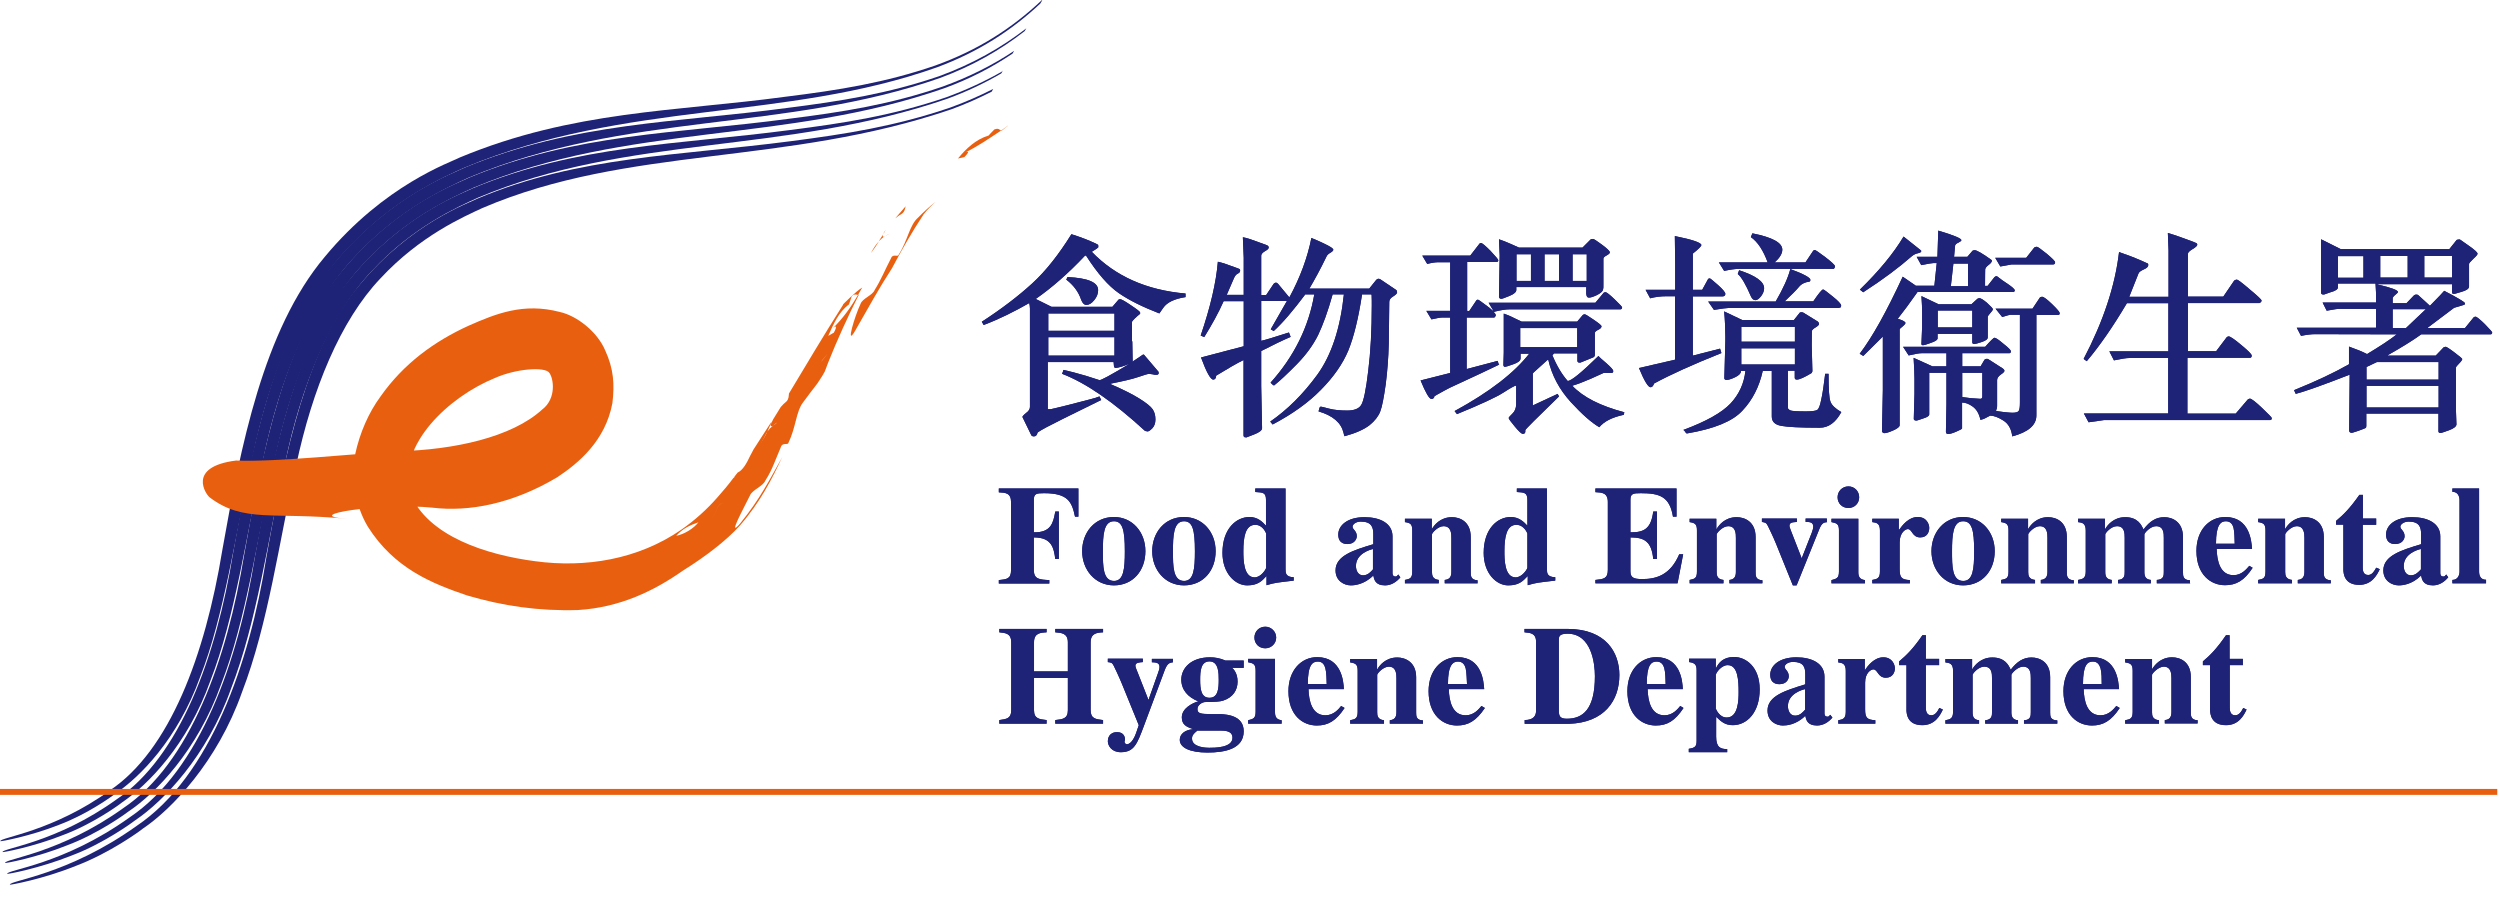 <svg viewBox="0 0 147 53" fill="none" xmlns="http://www.w3.org/2000/svg">
<g clip-path="url(#clip0_665_29453)">
<path d="M58.73 28.72H63.41V30.38H63.21C63.03 29.52 62.81 29 61.39 29C60.94 29 60.79 29.03 60.79 29.39V31.3C61.81 31.32 61.93 30.74 62.05 30.08H62.26V32.87H62.05C61.96 32.19 61.83 31.6 60.79 31.6V33.52C60.79 34.06 61.12 34.08 61.7 34.11V34.31H58.73V34.11C59.2 34.06 59.45 34.04 59.45 33.52V29.53C59.45 28.98 59.12 28.97 58.73 28.95V28.74V28.72Z" fill="#1F2377"></path>
<path d="M65.5 30.4C66.57 30.4 67.35 31.27 67.35 32.41C67.35 33.55 66.62 34.42 65.5 34.42C64.38 34.42 63.63 33.49 63.63 32.41C63.63 31.33 64.35 30.4 65.5 30.4ZM65.5 34.16C66.07 34.16 66.14 33.46 66.14 32.41C66.14 31.14 66 30.65 65.5 30.65C64.89 30.65 64.85 31.47 64.85 32.41C64.85 33.3 64.85 34.16 65.51 34.16" fill="#1F2377"></path>
<path d="M69.62 30.4C70.7 30.4 71.48 31.27 71.48 32.41C71.48 33.55 70.75 34.42 69.62 34.42C68.49 34.42 67.75 33.49 67.75 32.41C67.75 31.33 68.47 30.4 69.62 30.4ZM69.62 34.16C70.19 34.16 70.26 33.46 70.26 32.41C70.26 31.14 70.12 30.65 69.62 30.65C69.01 30.65 68.97 31.47 68.97 32.41C68.97 33.3 68.97 34.16 69.63 34.16" fill="#1F2377"></path>
<path d="M76.08 34.14C75.06 34.26 74.98 34.26 74.47 34.41V33.87C74.18 34.19 73.94 34.42 73.33 34.42C72.64 34.42 71.88 33.72 71.88 32.51C71.88 31.08 72.7 30.4 73.47 30.4C73.97 30.4 74.24 30.7 74.44 30.91V29.4C74.44 28.96 74.27 28.96 73.81 28.93V28.72H75.59V33.47C75.59 33.69 75.6 33.93 76.07 33.94V34.14H76.08ZM74.45 31.37C74.45 31.37 74.27 30.86 73.81 30.86C73.22 30.86 73.11 31.6 73.11 32.4C73.11 32.87 73.11 33.95 73.77 33.95C74.15 33.95 74.45 33.46 74.45 33.38V31.38V31.37Z" fill="#1F2377"></path>
<path d="M82.35 33.94C82.12 34.21 81.82 34.42 81.44 34.42C80.86 34.42 80.8 34.07 80.75 33.84C80.21 34.38 79.63 34.42 79.43 34.42C79.04 34.42 78.53 34.16 78.53 33.54C78.53 32.68 79.58 32.35 80.75 32V31.4C80.75 30.98 80.63 30.67 80.01 30.67C79.72 30.67 79.53 30.84 79.53 30.97C79.53 31.14 79.78 31.21 79.78 31.53C79.78 31.68 79.65 31.99 79.23 31.99C79.13 31.99 78.69 31.99 78.69 31.43C78.69 30.91 79.21 30.41 80.23 30.41C81.15 30.41 81.88 30.77 81.88 31.54V33.69C81.88 33.74 81.88 33.9 82.06 33.9C82.09 33.9 82.11 33.9 82.14 33.87L82.22 33.78L82.34 33.95L82.35 33.94ZM80.74 32.28C80.55 32.32 79.73 32.56 79.73 33.28C79.73 33.54 79.85 33.83 80.15 33.83C80.43 33.83 80.62 33.61 80.73 33.48V32.28H80.74Z" fill="#1F2377"></path>
<path d="M86.89 34.3H84.95V34.1C85.23 34.07 85.34 33.93 85.34 33.63V31.63C85.34 31.4 85.34 30.94 84.88 30.94C84.55 30.94 84.2 31.34 84.2 31.42V33.63C84.2 33.82 84.23 34.06 84.6 34.1V34.3H82.61V34.1C82.9 34.04 83.04 34.01 83.04 33.61V31.19C83.04 30.82 82.94 30.75 82.61 30.7V30.5H84.19V31.1H84.2C84.32 30.9 84.67 30.41 85.38 30.41C85.83 30.41 86.48 30.66 86.48 31.58V33.65C86.48 33.85 86.48 34.1 86.88 34.12V34.32L86.89 34.3Z" fill="#1F2377"></path>
<path d="M91.44 34.14C90.41 34.26 90.34 34.26 89.83 34.41V33.87C89.53 34.19 89.3 34.42 88.68 34.42C87.99 34.42 87.24 33.72 87.24 32.51C87.24 31.08 88.06 30.4 88.83 30.4C89.33 30.4 89.61 30.7 89.81 30.91V29.4C89.81 28.96 89.63 28.96 89.19 28.93V28.72H90.96V33.47C90.96 33.69 90.97 33.93 91.45 33.94V34.14H91.44ZM89.81 31.37C89.81 31.37 89.63 30.86 89.16 30.86C88.58 30.86 88.46 31.6 88.46 32.4C88.46 32.87 88.46 33.95 89.12 33.95C89.5 33.95 89.81 33.46 89.81 33.38V31.38V31.37Z" fill="#1F2377"></path>
<path d="M93.81 28.72H98.58V30.38H98.37C98.18 29.2 97.59 29 96.48 29C96.02 29 95.87 29.03 95.87 29.39V31.3C96.66 31.31 97.08 31.1 97.21 30.08H97.43V32.87H97.21C97.11 31.84 96.69 31.6 95.87 31.6V33.59C95.87 33.95 96.03 34.05 96.56 34.05C97.37 34.05 98.21 33.83 98.74 32.59H98.97L98.64 34.3H93.81V34.1C94.28 34.05 94.54 34.03 94.54 33.51V29.52C94.54 28.97 94.19 28.96 93.81 28.94V28.73V28.72Z" fill="#1F2377"></path>
<path d="M103.63 34.3H101.69V34.1C101.96 34.07 102.07 33.93 102.07 33.63V31.63C102.07 31.4 102.07 30.94 101.62 30.94C101.29 30.94 100.94 31.34 100.94 31.42V33.63C100.94 33.82 100.96 34.06 101.34 34.1V34.3H99.35V34.1C99.64 34.04 99.78 34.01 99.78 33.61V31.19C99.78 30.82 99.67 30.75 99.35 30.7V30.5H100.92V31.1H100.94C101.06 30.9 101.41 30.41 102.12 30.41C102.57 30.41 103.23 30.66 103.23 31.58V33.65C103.23 33.85 103.23 34.1 103.63 34.12V34.32V34.3Z" fill="#1F2377"></path>
<path d="M107.44 30.7C107.24 30.72 107.12 30.74 106.96 31.15L105.64 34.42H105.42L104.43 31.97C104.25 31.53 104 31.02 103.95 30.92C103.85 30.73 103.81 30.73 103.6 30.69V30.49H105.66V30.69C105.39 30.71 105.22 30.72 105.22 30.92C105.22 30.95 105.22 30.98 105.29 31.16L105.94 32.83L106.53 31.33C106.58 31.19 106.62 31.07 106.62 30.96C106.62 30.69 106.38 30.69 106.17 30.69V30.49H107.42V30.69L107.44 30.7Z" fill="#1F2377"></path>
<path d="M109.66 34.3H107.69V34.11C107.99 34.03 108.13 34 108.13 33.61V31.18C108.13 30.81 108 30.76 107.69 30.7V30.5H109.27V33.64C109.27 33.89 109.34 34.07 109.66 34.11V34.3ZM108.69 28.6C109.05 28.6 109.32 28.89 109.32 29.24C109.32 29.59 109.05 29.87 108.69 29.87C108.31 29.87 108.05 29.59 108.05 29.24C108.05 28.89 108.32 28.6 108.69 28.6Z" fill="#1F2377"></path>
<path d="M112.29 34.3H110.09V34.1C110.36 34.05 110.54 34.02 110.54 33.61V31.19C110.54 30.77 110.34 30.73 110.09 30.7V30.5H111.65V31.15H111.67C111.85 30.9 112.22 30.4 112.76 30.4C113.3 30.4 113.44 30.84 113.44 31.04C113.44 31.26 113.33 31.6 112.91 31.6C112.43 31.6 112.44 31.11 112.18 31.11C112.06 31.11 111.7 31.29 111.7 31.9V33.45C111.7 33.96 111.8 34.08 112.3 34.11V34.31L112.29 34.3Z" fill="#1F2377"></path>
<path d="M115.43 30.4C116.51 30.4 117.29 31.27 117.29 32.41C117.29 33.55 116.56 34.42 115.43 34.42C114.3 34.42 113.57 33.49 113.57 32.41C113.57 31.33 114.29 30.4 115.43 30.4ZM115.44 34.16C116.01 34.16 116.08 33.46 116.08 32.41C116.08 31.14 115.94 30.65 115.43 30.65C114.83 30.65 114.78 31.47 114.78 32.41C114.78 33.3 114.78 34.16 115.44 34.16Z" fill="#1F2377"></path>
<path d="M121.94 34.3H120V34.1C120.27 34.07 120.39 33.93 120.39 33.63V31.63C120.39 31.4 120.39 30.94 119.94 30.94C119.61 30.94 119.26 31.34 119.26 31.42V33.63C119.26 33.82 119.28 34.06 119.66 34.1V34.3H117.67V34.1C117.97 34.04 118.1 34.01 118.1 33.61V31.19C118.1 30.82 117.99 30.75 117.67 30.7V30.5H119.25V31.1H119.26C119.38 30.9 119.73 30.41 120.43 30.41C120.89 30.41 121.53 30.66 121.53 31.58V33.65C121.53 33.85 121.53 34.1 121.94 34.12V34.32V34.3Z" fill="#1F2377"></path>
<path d="M128.79 34.3H126.82V34.1C127.23 34.08 127.23 33.83 127.23 33.63V31.63C127.23 31.37 127.23 30.94 126.78 30.94C126.43 30.94 126.09 31.35 126.09 31.42V33.63C126.09 33.89 126.16 34.07 126.47 34.1V34.3H124.54V34.1C124.93 34.07 124.93 33.82 124.93 33.63V31.63C124.93 31.37 124.93 30.94 124.48 30.94C124.12 30.94 123.79 31.35 123.79 31.42V33.63C123.79 33.88 123.85 34.06 124.17 34.1V34.3H122.19V34.1C122.46 34.05 122.64 34.01 122.64 33.61V31.19C122.64 30.76 122.43 30.73 122.19 30.7V30.5H123.77V31.1H123.79C123.9 30.9 124.27 30.41 124.96 30.41C125.71 30.41 125.91 30.87 126.04 31.13C126.41 30.64 126.78 30.41 127.26 30.41C127.71 30.41 128.36 30.66 128.36 31.58V33.65C128.36 33.85 128.36 34.11 128.77 34.12V34.32L128.79 34.3Z" fill="#1F2377"></path>
<path d="M132.46 33.38C131.96 34.15 131.48 34.41 130.83 34.41C130 34.41 129.15 33.8 129.15 32.39C129.15 31.17 129.9 30.4 130.85 30.4C132.29 30.4 132.39 31.84 132.42 32.28H130.34C130.36 32.98 130.54 33.82 131.33 33.82C131.82 33.82 132.1 33.45 132.26 33.27L132.46 33.39V33.38ZM131.4 31.96C131.39 31.7 131.39 31.28 131.33 31.03C131.28 30.85 131.17 30.65 130.88 30.65C130.59 30.65 130.3 30.84 130.3 31.97H131.4V31.96Z" fill="#1F2377"></path>
<path d="M137.05 34.3H135.11V34.1C135.38 34.07 135.5 33.93 135.5 33.63V31.63C135.5 31.4 135.49 30.94 135.05 30.94C134.72 30.94 134.37 31.34 134.37 31.42V33.63C134.37 33.82 134.4 34.06 134.77 34.1V34.3H132.78V34.1C133.08 34.04 133.21 34.01 133.21 33.61V31.19C133.21 30.82 133.1 30.75 132.78 30.7V30.5H134.36V31.1H134.37C134.49 30.9 134.84 30.41 135.54 30.41C135.99 30.41 136.64 30.66 136.64 31.58V33.65C136.64 33.85 136.64 34.1 137.05 34.12V34.32V34.3Z" fill="#1F2377"></path>
<path d="M139.71 30.86H138.93V33.34C138.93 33.47 138.92 33.81 139.25 33.81C139.49 33.81 139.63 33.55 139.72 33.38L139.93 33.47C139.76 33.82 139.46 34.39 138.72 34.39C137.83 34.39 137.8 33.7 137.79 33.52V30.85H137.36V30.63C137.8 30.26 138.17 29.9 138.73 29.1H138.94V30.49H139.72V30.85L139.71 30.86Z" fill="#1F2377"></path>
<path d="M143.96 33.94C143.74 34.21 143.43 34.42 143.06 34.42C142.47 34.42 142.41 34.07 142.36 33.84C141.82 34.38 141.25 34.42 141.05 34.42C140.65 34.42 140.14 34.16 140.14 33.54C140.14 32.68 141.19 32.35 142.36 32V31.4C142.36 30.98 142.24 30.67 141.63 30.67C141.34 30.67 141.14 30.84 141.14 30.97C141.14 31.14 141.39 31.21 141.39 31.53C141.39 31.68 141.27 31.99 140.83 31.99C140.74 31.99 140.3 31.99 140.3 31.43C140.3 30.91 140.81 30.41 141.84 30.41C142.75 30.41 143.49 30.77 143.49 31.54V33.69C143.49 33.74 143.49 33.9 143.67 33.9C143.71 33.9 143.73 33.9 143.76 33.87L143.84 33.78L143.96 33.95V33.94ZM142.35 32.28C142.16 32.32 141.34 32.56 141.34 33.28C141.34 33.54 141.46 33.83 141.76 33.83C142.04 33.83 142.23 33.61 142.35 33.48V32.28Z" fill="#1F2377"></path>
<path d="M146.17 34.3H144.2V34.1C144.53 34.1 144.62 33.8 144.62 33.61V29.4C144.62 29.32 144.6 28.92 144.2 28.92V28.72H145.77V33.6C145.77 33.84 145.85 34.09 146.18 34.09V34.29L146.17 34.3Z" fill="#1F2377"></path>
<path d="M64.86 42.55H62.05V42.34C62.49 42.291 62.79 42.261 62.79 41.761V39.861H60.8V41.761C60.8 42.261 61.11 42.291 61.54 42.34V42.55H58.76V42.34C59.2 42.281 59.46 42.24 59.46 41.761V37.77C59.46 37.23 59.11 37.221 58.76 37.181V36.98H61.54V37.181C61.18 37.2 60.8 37.221 60.8 37.77V39.48H62.79V37.77C62.79 37.23 62.41 37.211 62.05 37.181V36.98H64.86V37.181C64.51 37.2 64.13 37.23 64.13 37.77V41.761C64.13 42.251 64.42 42.291 64.86 42.34V42.55Z" fill="#1F2377"></path>
<path d="M68.97 38.941C68.79 38.971 68.65 38.98 68.49 39.391L67.27 42.66C66.86 43.761 66.68 44.23 65.9 44.23C65.37 44.23 65.14 43.85 65.14 43.581C65.14 43.471 65.18 43.05 65.69 43.05C66.06 43.05 66.15 43.321 66.15 43.471C66.15 43.541 66.12 43.581 66.12 43.62C66.12 43.66 66.17 43.761 66.26 43.761C66.54 43.761 66.75 43.27 66.81 43.081L66.96 42.641L65.97 40.211C65.79 39.77 65.54 39.251 65.49 39.151C65.39 38.961 65.35 38.961 65.14 38.931V38.73H67.2V38.931C66.98 38.95 66.76 38.961 66.76 39.151C66.76 39.23 66.86 39.45 66.93 39.63L67.53 41.16L68.09 39.581C68.14 39.441 68.18 39.331 68.18 39.211C68.18 38.95 67.93 38.95 67.73 38.941V38.74H68.97V38.941Z" fill="#1F2377"></path>
<path d="M72.44 39.26C72.53 39.34 72.77 39.58 72.77 40.08C72.77 40.58 72.5 41.01 71.91 41.2C71.75 41.254 71.403 41.28 70.87 41.28C70.71 41.28 70.41 41.44 70.41 41.69C70.41 41.97 70.62 41.98 71.23 41.99H71.77C72.18 42.01 73.13 42.09 73.13 43C73.13 44.03 72.04 44.25 71 44.25C69.96 44.25 69.37 43.96 69.37 43.5C69.37 43.17 69.67 42.92 70.13 42.88V42.86C69.76 42.74 69.49 42.61 69.49 42.18C69.49 41.66 70.1 41.34 70.46 41.24C69.85 41 69.46 40.56 69.46 39.96C69.46 39.3 70.02 38.65 71.15 38.65C71.45 38.65 71.73 38.7 72.06 38.84H73.13V39.27H72.46L72.44 39.26ZM70.39 42.97C70.17 43.15 70.09 43.25 70.09 43.43C70.09 43.96 70.96 43.97 71.1 43.97C71.43 43.97 72.47 43.97 72.47 43.38C72.47 43.08 72.24 42.96 71.81 42.96H70.39V42.97ZM71.12 41.03C71.64 41.03 71.66 40.44 71.66 39.97C71.66 39.6 71.66 38.89 71.12 38.89C70.61 38.89 70.57 39.45 70.57 39.97C70.57 40.54 70.63 41.03 71.12 41.03Z" fill="#1F2377"></path>
<path d="M75.36 42.55H73.39V42.35C73.69 42.27 73.83 42.25 73.83 41.85V39.43C73.83 39.06 73.71 39 73.39 38.94V38.74H74.97V41.87C74.97 42.13 75.04 42.31 75.36 42.35V42.55ZM74.4 36.85C74.75 36.85 75.04 37.14 75.04 37.49C75.04 37.84 74.75 38.12 74.4 38.12C74.02 38.12 73.76 37.84 73.76 37.49C73.76 37.14 74.03 36.85 74.4 36.85Z" fill="#1F2377"></path>
<path d="M79.06 41.63C78.56 42.39 78.09 42.66 77.43 42.66C76.59 42.66 75.76 42.05 75.76 40.64C75.76 39.42 76.51 38.64 77.45 38.64C78.89 38.64 79 40.08 79.02 40.52H76.94C76.96 41.22 77.15 42.06 77.93 42.06C78.42 42.06 78.71 41.7 78.86 41.51L79.06 41.63ZM78.01 40.22C78 39.96 78 39.54 77.93 39.29C77.88 39.11 77.78 38.9 77.49 38.9C77.18 38.9 76.9 39.08 76.9 40.22H78.01Z" fill="#1F2377"></path>
<path d="M83.66 42.55H81.72V42.35C81.99 42.32 82.11 42.19 82.11 41.88V39.89C82.11 39.66 82.11 39.2 81.66 39.2C81.33 39.2 80.98 39.6 80.98 39.68V41.88C80.98 42.07 81 42.31 81.38 42.35V42.55H79.39V42.35C79.68 42.29 79.83 42.26 79.83 41.86V39.44C79.83 39.07 79.72 39 79.39 38.95V38.75H80.97V39.35H80.99C81.1 39.15 81.46 38.66 82.16 38.66C82.62 38.66 83.27 38.92 83.27 39.82V41.89C83.27 42.09 83.27 42.35 83.67 42.36V42.56L83.66 42.55Z" fill="#1F2377"></path>
<path d="M87.31 41.63C86.8 42.39 86.33 42.66 85.67 42.66C84.84 42.66 84 42.05 84 40.64C84 39.42 84.75 38.64 85.7 38.64C87.14 38.64 87.24 40.08 87.27 40.52H85.19C85.21 41.22 85.39 42.06 86.18 42.06C86.67 42.06 86.95 41.7 87.11 41.51L87.31 41.63ZM86.26 40.22C86.24 39.96 86.24 39.54 86.18 39.29C86.13 39.11 86.02 38.9 85.73 38.9C85.44 38.9 85.14 39.08 85.14 40.22H86.25H86.26Z" fill="#1F2377"></path>
<path d="M89.64 42.34C90.16 42.34 90.32 42.1 90.32 41.8V37.73C90.32 37.221 89.96 37.211 89.64 37.181V36.98H92.16C94.47 36.98 95.22 38.41 95.22 39.691C95.22 41.2 94.33 42.49 92.26 42.56H89.65V42.35L89.64 42.34ZM91.66 41.781C91.66 42.111 91.73 42.261 92.13 42.261C93.05 42.261 93.78 41.74 93.78 39.761C93.78 39.011 93.58 37.261 92.17 37.261C91.65 37.261 91.66 37.461 91.66 37.641V41.781Z" fill="#1F2377"></path>
<path d="M98.99 41.63C98.49 42.39 98.03 42.66 97.36 42.66C96.53 42.66 95.69 42.05 95.69 40.64C95.69 39.42 96.44 38.64 97.39 38.64C98.83 38.64 98.93 40.08 98.95 40.52H96.88C96.9 41.22 97.08 42.06 97.87 42.06C98.36 42.06 98.64 41.7 98.8 41.51L98.99 41.63ZM97.94 40.22C97.93 39.96 97.93 39.54 97.86 39.29C97.81 39.11 97.7 38.9 97.41 38.9C97.1 38.9 96.83 39.08 96.83 40.22H97.94Z" fill="#1F2377"></path>
<path d="M101.55 44.23H99.3V44.03C99.68 43.97 99.76 43.89 99.76 43.55V39.42C99.76 39.11 99.69 38.98 99.32 38.93V38.73H100.89V39.27H100.91C101.05 39 101.3 38.63 101.96 38.63C102.65 38.63 103.47 39.2 103.47 40.54C103.47 41.88 102.73 42.64 101.89 42.64C101.42 42.64 101.2 42.42 100.91 42.15V43.31C100.91 43.96 101.17 44.04 101.56 44.05V44.23H101.55ZM100.9 41.69C100.9 41.69 101.09 42.19 101.53 42.19C102.21 42.19 102.23 41.16 102.23 40.7C102.23 40.01 102.19 39.11 101.59 39.11C101.21 39.11 100.89 39.57 100.89 39.69V41.69H100.9Z" fill="#1F2377"></path>
<path d="M107.75 42.19C107.52 42.46 107.21 42.66 106.84 42.66C106.27 42.66 106.2 42.32 106.15 42.09C105.61 42.63 105.03 42.66 104.83 42.66C104.44 42.66 103.93 42.41 103.93 41.78C103.93 40.92 104.98 40.6 106.15 40.24V39.64C106.15 39.22 106.04 38.92 105.43 38.92C105.13 38.92 104.94 39.08 104.94 39.21C104.94 39.38 105.18 39.45 105.18 39.77C105.18 39.92 105.06 40.23 104.63 40.23C104.53 40.23 104.09 40.23 104.09 39.67C104.09 39.15 104.61 38.65 105.63 38.65C106.54 38.65 107.28 39.01 107.28 39.79V41.94C107.28 41.99 107.28 42.14 107.46 42.14C107.49 42.14 107.52 42.14 107.54 42.11L107.62 42.03L107.75 42.2V42.19ZM106.14 40.52C105.95 40.56 105.13 40.8 105.13 41.52C105.13 41.78 105.25 42.08 105.55 42.08C105.85 42.08 106.02 41.86 106.14 41.73V40.53V40.52Z" fill="#1F2377"></path>
<path d="M110.28 42.55H108.09V42.35C108.35 42.3 108.53 42.27 108.53 41.86V39.44C108.53 39.03 108.34 38.98 108.09 38.95V38.75H109.65V39.4H109.66C109.83 39.14 110.21 38.65 110.74 38.65C111.27 38.65 111.42 39.09 111.42 39.3C111.42 39.51 111.3 39.85 110.89 39.85C110.41 39.85 110.42 39.36 110.15 39.36C110.03 39.36 109.67 39.54 109.67 40.14V41.7C109.67 42.2 109.77 42.32 110.27 42.35V42.55H110.28Z" fill="#1F2377"></path>
<path d="M114.02 39.11H113.24V41.59C113.24 41.72 113.24 42.06 113.56 42.06C113.8 42.06 113.94 41.81 114.03 41.63L114.24 41.72C114.07 42.08 113.77 42.64 113.03 42.64C112.14 42.64 112.11 41.95 112.1 41.78V39.11H111.67V38.89C112.11 38.52 112.48 38.16 113.04 37.35H113.24V38.74H114.02V39.1V39.11Z" fill="#1F2377"></path>
<path d="M120.97 42.55H119.01V42.35C119.41 42.34 119.41 42.08 119.41 41.88V39.89C119.41 39.63 119.41 39.2 118.96 39.2C118.62 39.2 118.27 39.61 118.27 39.68V41.88C118.27 42.14 118.35 42.33 118.66 42.35V42.55H116.73V42.35C117.13 42.32 117.13 42.07 117.13 41.88V39.89C117.13 39.62 117.13 39.2 116.67 39.2C116.32 39.2 115.99 39.61 115.99 39.68V41.88C115.99 42.14 116.05 42.32 116.37 42.35V42.55H114.39V42.35C114.66 42.3 114.84 42.26 114.84 41.86V39.44C114.84 39.01 114.63 38.98 114.39 38.95V38.75H115.96V39.35H115.97C116.09 39.15 116.45 38.66 117.15 38.66C117.9 38.66 118.11 39.12 118.23 39.38C118.6 38.9 118.97 38.66 119.45 38.66C119.93 38.66 120.55 38.92 120.55 39.82V41.89C120.55 42.1 120.55 42.35 120.97 42.36V42.56V42.55Z" fill="#1F2377"></path>
<path d="M124.64 41.63C124.14 42.39 123.66 42.66 123.01 42.66C122.17 42.66 121.33 42.05 121.33 40.64C121.33 39.42 122.08 38.64 123.03 38.64C124.47 38.64 124.57 40.08 124.6 40.52H122.52C122.54 41.22 122.72 42.06 123.51 42.06C123.99 42.06 124.28 41.7 124.44 41.51L124.64 41.63ZM123.58 40.22C123.58 39.96 123.58 39.54 123.51 39.29C123.45 39.11 123.35 38.9 123.06 38.9C122.75 38.9 122.48 39.08 122.48 40.22H123.58Z" fill="#1F2377"></path>
<path d="M129.23 42.35C128.82 42.34 128.82 42.08 128.82 41.88V39.81C128.82 38.9 128.18 38.65 127.72 38.65C127.02 38.65 126.67 39.14 126.54 39.35V38.75H124.96V38.95C125.29 39 125.4 39.07 125.4 39.44V41.86C125.4 42.26 125.26 42.29 124.96 42.35V42.55H126.95V42.35C126.56 42.31 126.54 42.07 126.54 41.88V39.68C126.54 39.61 126.9 39.2 127.23 39.2C127.67 39.2 127.68 39.65 127.68 39.88V41.87C127.68 42.18 127.56 42.32 127.29 42.34V42.54H129.22V42.34L129.23 42.35Z" fill="#1F2377"></path>
<path d="M131.89 39.11H131.11V41.59C131.11 41.72 131.11 42.06 131.43 42.06C131.67 42.06 131.81 41.81 131.9 41.63L132.1 41.72C131.93 42.08 131.63 42.64 130.89 42.64C129.99 42.64 129.97 41.95 129.95 41.78V39.11H129.53V38.89C129.97 38.52 130.33 38.16 130.89 37.35H131.1V38.74H131.88V39.1L131.89 39.11Z" fill="#1F2377"></path>
<path d="M58.73 28.72H63.41V30.38H63.21C63.03 29.52 62.81 29 61.39 29C60.94 29 60.79 29.03 60.79 29.39V31.3C61.81 31.32 61.93 30.74 62.05 30.08H62.26V32.87H62.05C61.96 32.19 61.83 31.6 60.79 31.6V33.52C60.79 34.06 61.12 34.08 61.7 34.11V34.31H58.73V34.11C59.2 34.06 59.45 34.04 59.45 33.52V29.53C59.45 28.98 59.12 28.97 58.73 28.95V28.74V28.72Z" fill="#1F2377"></path>
<path d="M65.5 30.4C66.57 30.4 67.35 31.27 67.35 32.41C67.35 33.55 66.62 34.42 65.5 34.42C64.38 34.42 63.63 33.49 63.63 32.41C63.63 31.33 64.35 30.4 65.5 30.4ZM65.5 34.16C66.07 34.16 66.14 33.46 66.14 32.41C66.14 31.14 66 30.65 65.5 30.65C64.89 30.65 64.85 31.47 64.85 32.41C64.85 33.3 64.85 34.16 65.51 34.16" fill="#1F2377"></path>
<path d="M69.62 30.4C70.7 30.4 71.48 31.27 71.48 32.41C71.48 33.55 70.75 34.42 69.62 34.42C68.49 34.42 67.75 33.49 67.75 32.41C67.75 31.33 68.47 30.4 69.62 30.4ZM69.62 34.16C70.19 34.16 70.26 33.46 70.26 32.41C70.26 31.14 70.12 30.65 69.62 30.65C69.01 30.65 68.97 31.47 68.97 32.41C68.97 33.3 68.97 34.16 69.63 34.16" fill="#1F2377"></path>
<path d="M76.08 34.14C75.06 34.26 74.98 34.26 74.47 34.41V33.87C74.18 34.19 73.94 34.42 73.33 34.42C72.64 34.42 71.88 33.72 71.88 32.51C71.88 31.08 72.7 30.4 73.47 30.4C73.97 30.4 74.24 30.7 74.44 30.91V29.4C74.44 28.96 74.27 28.96 73.81 28.93V28.72H75.59V33.47C75.59 33.69 75.6 33.93 76.07 33.94V34.14H76.08ZM74.45 31.37C74.45 31.37 74.27 30.86 73.81 30.86C73.22 30.86 73.11 31.6 73.11 32.4C73.11 32.87 73.11 33.95 73.77 33.95C74.15 33.95 74.45 33.46 74.45 33.38V31.38V31.37Z" fill="#1F2377"></path>
<path d="M82.35 33.94C82.12 34.21 81.82 34.42 81.44 34.42C80.86 34.42 80.8 34.07 80.75 33.84C80.21 34.38 79.63 34.42 79.43 34.42C79.04 34.42 78.53 34.16 78.53 33.54C78.53 32.68 79.58 32.35 80.75 32V31.4C80.75 30.98 80.63 30.67 80.01 30.67C79.72 30.67 79.53 30.84 79.53 30.97C79.53 31.14 79.78 31.21 79.78 31.53C79.78 31.68 79.65 31.99 79.23 31.99C79.13 31.99 78.69 31.99 78.69 31.43C78.69 30.91 79.21 30.41 80.23 30.41C81.15 30.41 81.88 30.77 81.88 31.54V33.69C81.88 33.74 81.88 33.9 82.06 33.9C82.09 33.9 82.11 33.9 82.14 33.87L82.22 33.78L82.34 33.95L82.35 33.94ZM80.74 32.28C80.55 32.32 79.73 32.56 79.73 33.28C79.73 33.54 79.85 33.83 80.15 33.83C80.43 33.83 80.62 33.61 80.73 33.48V32.28H80.74Z" fill="#1F2377"></path>
<path d="M86.89 34.3H84.95V34.1C85.23 34.07 85.34 33.93 85.34 33.63V31.63C85.34 31.4 85.34 30.94 84.88 30.94C84.55 30.94 84.2 31.34 84.2 31.42V33.63C84.2 33.82 84.23 34.06 84.6 34.1V34.3H82.61V34.1C82.9 34.04 83.04 34.01 83.04 33.61V31.19C83.04 30.82 82.94 30.75 82.61 30.7V30.5H84.19V31.1H84.2C84.32 30.9 84.67 30.41 85.38 30.41C85.83 30.41 86.48 30.66 86.48 31.58V33.65C86.48 33.85 86.48 34.1 86.88 34.12V34.32L86.89 34.3Z" fill="#1F2377"></path>
<path d="M91.44 34.14C90.41 34.26 90.34 34.26 89.83 34.41V33.87C89.53 34.19 89.3 34.42 88.68 34.42C87.99 34.42 87.24 33.72 87.24 32.51C87.24 31.08 88.06 30.4 88.83 30.4C89.33 30.4 89.61 30.7 89.81 30.91V29.4C89.81 28.96 89.63 28.96 89.19 28.93V28.72H90.96V33.47C90.96 33.69 90.97 33.93 91.45 33.94V34.14H91.44ZM89.81 31.37C89.81 31.37 89.63 30.86 89.16 30.86C88.58 30.86 88.46 31.6 88.46 32.4C88.46 32.87 88.46 33.95 89.12 33.95C89.5 33.95 89.81 33.46 89.81 33.38V31.38V31.37Z" fill="#1F2377"></path>
<path d="M93.81 28.72H98.58V30.38H98.37C98.18 29.2 97.59 29 96.48 29C96.02 29 95.87 29.03 95.87 29.39V31.3C96.66 31.31 97.08 31.1 97.21 30.08H97.43V32.87H97.21C97.11 31.84 96.69 31.6 95.87 31.6V33.59C95.87 33.95 96.03 34.05 96.56 34.05C97.37 34.05 98.21 33.83 98.74 32.59H98.97L98.64 34.3H93.81V34.1C94.28 34.05 94.54 34.03 94.54 33.51V29.52C94.54 28.97 94.19 28.96 93.81 28.94V28.73V28.72Z" fill="#1F2377"></path>
<path d="M103.63 34.3H101.69V34.1C101.96 34.07 102.07 33.93 102.07 33.63V31.63C102.07 31.4 102.07 30.94 101.62 30.94C101.29 30.94 100.94 31.34 100.94 31.42V33.63C100.94 33.82 100.96 34.06 101.34 34.1V34.3H99.35V34.1C99.64 34.04 99.78 34.01 99.78 33.61V31.19C99.78 30.82 99.67 30.75 99.35 30.7V30.5H100.92V31.1H100.94C101.06 30.9 101.41 30.41 102.12 30.41C102.57 30.41 103.23 30.66 103.23 31.58V33.65C103.23 33.85 103.23 34.1 103.63 34.12V34.32V34.3Z" fill="#1F2377"></path>
<path d="M107.44 30.7C107.24 30.72 107.12 30.74 106.96 31.15L105.64 34.42H105.42L104.43 31.97C104.25 31.53 104 31.02 103.95 30.92C103.85 30.73 103.81 30.73 103.6 30.69V30.49H105.66V30.69C105.39 30.71 105.22 30.72 105.22 30.92C105.22 30.95 105.22 30.98 105.29 31.16L105.94 32.83L106.53 31.33C106.58 31.19 106.62 31.07 106.62 30.96C106.62 30.69 106.38 30.69 106.17 30.69V30.49H107.42V30.69L107.44 30.7Z" fill="#1F2377"></path>
<path d="M109.66 34.3H107.69V34.11C107.99 34.03 108.13 34 108.13 33.61V31.18C108.13 30.81 108 30.76 107.69 30.7V30.5H109.27V33.64C109.27 33.89 109.34 34.07 109.66 34.11V34.3ZM108.69 28.6C109.05 28.6 109.32 28.89 109.32 29.24C109.32 29.59 109.05 29.87 108.69 29.87C108.31 29.87 108.05 29.59 108.05 29.24C108.05 28.89 108.32 28.6 108.69 28.6Z" fill="#1F2377"></path>
<path d="M112.29 34.3H110.09V34.1C110.36 34.05 110.54 34.02 110.54 33.61V31.19C110.54 30.77 110.34 30.73 110.09 30.7V30.5H111.65V31.15H111.67C111.85 30.9 112.22 30.4 112.76 30.4C113.3 30.4 113.44 30.84 113.44 31.04C113.44 31.26 113.33 31.6 112.91 31.6C112.43 31.6 112.44 31.11 112.18 31.11C112.06 31.11 111.7 31.29 111.7 31.9V33.45C111.7 33.96 111.8 34.08 112.3 34.11V34.31L112.29 34.3Z" fill="#1F2377"></path>
<path d="M115.43 30.4C116.51 30.4 117.29 31.27 117.29 32.41C117.29 33.55 116.56 34.42 115.43 34.42C114.3 34.42 113.57 33.49 113.57 32.41C113.57 31.33 114.29 30.4 115.43 30.4ZM115.44 34.16C116.01 34.16 116.08 33.46 116.08 32.41C116.08 31.14 115.94 30.65 115.43 30.65C114.83 30.65 114.78 31.47 114.78 32.41C114.78 33.3 114.78 34.16 115.44 34.16Z" fill="#1F2377"></path>
<path d="M121.94 34.3H120V34.1C120.27 34.07 120.39 33.93 120.39 33.63V31.63C120.39 31.4 120.39 30.94 119.94 30.94C119.61 30.94 119.26 31.34 119.26 31.42V33.63C119.26 33.82 119.28 34.06 119.66 34.1V34.3H117.67V34.1C117.97 34.04 118.1 34.01 118.1 33.61V31.19C118.1 30.82 117.99 30.75 117.67 30.7V30.5H119.25V31.1H119.26C119.38 30.9 119.73 30.41 120.43 30.41C120.89 30.41 121.53 30.66 121.53 31.58V33.65C121.53 33.85 121.53 34.1 121.94 34.12V34.32V34.3Z" fill="#1F2377"></path>
<path d="M128.79 34.3H126.82V34.1C127.23 34.08 127.23 33.83 127.23 33.63V31.63C127.23 31.37 127.23 30.94 126.78 30.94C126.43 30.94 126.09 31.35 126.09 31.42V33.63C126.09 33.89 126.16 34.07 126.47 34.1V34.3H124.54V34.1C124.93 34.07 124.93 33.82 124.93 33.63V31.63C124.93 31.37 124.93 30.94 124.48 30.94C124.12 30.94 123.79 31.35 123.79 31.42V33.63C123.79 33.88 123.85 34.06 124.17 34.1V34.3H122.19V34.1C122.46 34.05 122.64 34.01 122.64 33.61V31.19C122.64 30.76 122.43 30.73 122.19 30.7V30.5H123.77V31.1H123.79C123.9 30.9 124.27 30.41 124.96 30.41C125.71 30.41 125.91 30.87 126.04 31.13C126.41 30.64 126.78 30.41 127.26 30.41C127.71 30.41 128.36 30.66 128.36 31.58V33.65C128.36 33.85 128.36 34.11 128.77 34.12V34.32L128.79 34.3Z" fill="#1F2377"></path>
<path d="M132.46 33.38C131.96 34.15 131.48 34.41 130.83 34.41C130 34.41 129.15 33.8 129.15 32.39C129.15 31.17 129.9 30.4 130.85 30.4C132.29 30.4 132.39 31.84 132.42 32.28H130.34C130.36 32.98 130.54 33.82 131.33 33.82C131.82 33.82 132.1 33.45 132.26 33.27L132.46 33.39V33.38ZM131.4 31.96C131.39 31.7 131.39 31.28 131.33 31.03C131.28 30.85 131.17 30.65 130.88 30.65C130.59 30.65 130.3 30.84 130.3 31.97H131.4V31.96Z" fill="#1F2377"></path>
<path d="M137.05 34.3H135.11V34.1C135.38 34.07 135.5 33.93 135.5 33.63V31.63C135.5 31.4 135.49 30.94 135.05 30.94C134.72 30.94 134.37 31.34 134.37 31.42V33.63C134.37 33.82 134.4 34.06 134.77 34.1V34.3H132.78V34.1C133.08 34.04 133.21 34.01 133.21 33.61V31.19C133.21 30.82 133.1 30.75 132.78 30.7V30.5H134.36V31.1H134.37C134.49 30.9 134.84 30.41 135.54 30.41C135.99 30.41 136.64 30.66 136.64 31.58V33.65C136.64 33.85 136.64 34.1 137.05 34.12V34.32V34.3Z" fill="#1F2377"></path>
<path d="M139.71 30.86H138.93V33.34C138.93 33.47 138.92 33.81 139.25 33.81C139.49 33.81 139.63 33.55 139.72 33.38L139.93 33.47C139.76 33.82 139.46 34.39 138.72 34.39C137.83 34.39 137.8 33.7 137.79 33.52V30.85H137.36V30.63C137.8 30.26 138.17 29.9 138.73 29.1H138.94V30.49H139.72V30.85L139.71 30.86Z" fill="#1F2377"></path>
<path d="M143.96 33.94C143.74 34.21 143.43 34.42 143.06 34.42C142.47 34.42 142.41 34.07 142.36 33.84C141.82 34.38 141.25 34.42 141.05 34.42C140.65 34.42 140.14 34.16 140.14 33.54C140.14 32.68 141.19 32.35 142.36 32V31.4C142.36 30.98 142.24 30.67 141.63 30.67C141.34 30.67 141.14 30.84 141.14 30.97C141.14 31.14 141.39 31.21 141.39 31.53C141.39 31.68 141.27 31.99 140.83 31.99C140.74 31.99 140.3 31.99 140.3 31.43C140.3 30.91 140.81 30.41 141.84 30.41C142.75 30.41 143.49 30.77 143.49 31.54V33.69C143.49 33.74 143.49 33.9 143.67 33.9C143.71 33.9 143.73 33.9 143.76 33.87L143.84 33.78L143.96 33.95V33.94ZM142.35 32.28C142.16 32.32 141.34 32.56 141.34 33.28C141.34 33.54 141.46 33.83 141.76 33.83C142.04 33.83 142.23 33.61 142.35 33.48V32.28Z" fill="#1F2377"></path>
<path d="M146.17 34.3H144.2V34.1C144.53 34.1 144.62 33.8 144.62 33.61V29.4C144.62 29.32 144.6 28.92 144.2 28.92V28.72H145.77V33.6C145.77 33.84 145.85 34.09 146.18 34.09V34.29L146.17 34.3Z" fill="#1F2377"></path>
<path d="M64.86 42.55H62.05V42.34C62.49 42.291 62.79 42.261 62.79 41.761V39.861H60.8V41.761C60.8 42.261 61.11 42.291 61.54 42.34V42.55H58.76V42.34C59.2 42.281 59.46 42.24 59.46 41.761V37.77C59.46 37.23 59.11 37.221 58.76 37.181V36.98H61.54V37.181C61.18 37.2 60.8 37.221 60.8 37.77V39.48H62.79V37.77C62.79 37.23 62.41 37.211 62.05 37.181V36.98H64.86V37.181C64.51 37.2 64.13 37.23 64.13 37.77V41.761C64.13 42.251 64.42 42.291 64.86 42.34V42.55Z" fill="#1F2377"></path>
<path d="M68.97 38.941C68.79 38.971 68.65 38.98 68.49 39.391L67.27 42.66C66.86 43.761 66.68 44.23 65.9 44.23C65.37 44.23 65.14 43.85 65.14 43.581C65.14 43.471 65.18 43.05 65.69 43.05C66.06 43.05 66.15 43.321 66.15 43.471C66.15 43.541 66.12 43.581 66.12 43.62C66.12 43.66 66.17 43.761 66.26 43.761C66.54 43.761 66.75 43.27 66.81 43.081L66.96 42.641L65.97 40.211C65.79 39.77 65.54 39.251 65.49 39.151C65.39 38.961 65.35 38.961 65.14 38.931V38.73H67.2V38.931C66.98 38.95 66.76 38.961 66.76 39.151C66.76 39.23 66.86 39.45 66.93 39.63L67.53 41.16L68.09 39.581C68.14 39.441 68.18 39.331 68.18 39.211C68.18 38.95 67.93 38.95 67.73 38.941V38.74H68.97V38.941Z" fill="#1F2377"></path>
<path d="M72.44 39.26C72.53 39.34 72.77 39.58 72.77 40.08C72.77 40.58 72.5 41.01 71.91 41.2C71.75 41.254 71.403 41.28 70.87 41.28C70.71 41.28 70.41 41.44 70.41 41.69C70.41 41.97 70.62 41.98 71.23 41.99H71.77C72.18 42.01 73.13 42.09 73.13 43C73.13 44.03 72.04 44.25 71 44.25C69.96 44.25 69.37 43.96 69.37 43.5C69.37 43.17 69.67 42.92 70.13 42.88V42.86C69.76 42.74 69.49 42.61 69.49 42.18C69.49 41.66 70.1 41.34 70.46 41.24C69.85 41 69.46 40.56 69.46 39.96C69.46 39.3 70.02 38.65 71.15 38.65C71.45 38.65 71.73 38.7 72.06 38.84H73.13V39.27H72.46L72.44 39.26ZM70.39 42.97C70.17 43.15 70.09 43.25 70.09 43.43C70.09 43.96 70.96 43.97 71.1 43.97C71.43 43.97 72.47 43.97 72.47 43.38C72.47 43.08 72.24 42.96 71.81 42.96H70.39V42.97ZM71.12 41.03C71.64 41.03 71.66 40.44 71.66 39.97C71.66 39.6 71.66 38.89 71.12 38.89C70.61 38.89 70.57 39.45 70.57 39.97C70.57 40.54 70.63 41.03 71.12 41.03Z" fill="#1F2377"></path>
<path d="M75.36 42.55H73.39V42.35C73.69 42.27 73.83 42.25 73.83 41.85V39.43C73.83 39.06 73.71 39 73.39 38.94V38.74H74.97V41.87C74.97 42.13 75.04 42.31 75.36 42.35V42.55ZM74.4 36.85C74.75 36.85 75.04 37.14 75.04 37.49C75.04 37.84 74.75 38.12 74.4 38.12C74.02 38.12 73.76 37.84 73.76 37.49C73.76 37.14 74.03 36.85 74.4 36.85Z" fill="#1F2377"></path>
<path d="M79.06 41.63C78.56 42.39 78.09 42.66 77.43 42.66C76.59 42.66 75.76 42.05 75.76 40.64C75.76 39.42 76.51 38.64 77.45 38.64C78.89 38.64 79 40.08 79.02 40.52H76.94C76.96 41.22 77.15 42.06 77.93 42.06C78.42 42.06 78.71 41.7 78.86 41.51L79.06 41.63ZM78.01 40.22C78 39.96 78 39.54 77.93 39.29C77.88 39.11 77.78 38.9 77.49 38.9C77.18 38.9 76.9 39.08 76.9 40.22H78.01Z" fill="#1F2377"></path>
<path d="M83.66 42.55H81.72V42.35C81.99 42.32 82.11 42.19 82.11 41.88V39.89C82.11 39.66 82.11 39.2 81.66 39.2C81.33 39.2 80.98 39.6 80.98 39.68V41.88C80.98 42.07 81 42.31 81.38 42.35V42.55H79.39V42.35C79.68 42.29 79.83 42.26 79.83 41.86V39.44C79.83 39.07 79.72 39 79.39 38.95V38.75H80.97V39.35H80.99C81.1 39.15 81.46 38.66 82.16 38.66C82.62 38.66 83.27 38.92 83.27 39.82V41.89C83.27 42.09 83.27 42.35 83.67 42.36V42.56L83.66 42.55Z" fill="#1F2377"></path>
<path d="M87.31 41.63C86.8 42.39 86.33 42.66 85.67 42.66C84.84 42.66 84 42.05 84 40.64C84 39.42 84.75 38.64 85.7 38.64C87.14 38.64 87.24 40.08 87.27 40.52H85.19C85.21 41.22 85.39 42.06 86.18 42.06C86.67 42.06 86.95 41.7 87.11 41.51L87.31 41.63ZM86.26 40.22C86.24 39.96 86.24 39.54 86.18 39.29C86.13 39.11 86.02 38.9 85.73 38.9C85.44 38.9 85.14 39.08 85.14 40.22H86.25H86.26Z" fill="#1F2377"></path>
<path d="M89.64 42.34C90.16 42.34 90.32 42.1 90.32 41.8V37.73C90.32 37.221 89.96 37.211 89.64 37.181V36.98H92.16C94.47 36.98 95.22 38.41 95.22 39.691C95.22 41.2 94.33 42.49 92.26 42.56H89.65V42.35L89.64 42.34ZM91.66 41.781C91.66 42.111 91.73 42.261 92.13 42.261C93.05 42.261 93.78 41.74 93.78 39.761C93.78 39.011 93.58 37.261 92.17 37.261C91.65 37.261 91.66 37.461 91.66 37.641V41.781Z" fill="#1F2377"></path>
<path d="M98.99 41.63C98.49 42.39 98.03 42.66 97.36 42.66C96.53 42.66 95.69 42.05 95.69 40.64C95.69 39.42 96.44 38.64 97.39 38.64C98.83 38.64 98.93 40.08 98.95 40.52H96.88C96.9 41.22 97.08 42.06 97.87 42.06C98.36 42.06 98.64 41.7 98.8 41.51L98.99 41.63ZM97.94 40.22C97.93 39.96 97.93 39.54 97.86 39.29C97.81 39.11 97.7 38.9 97.41 38.9C97.1 38.9 96.83 39.08 96.83 40.22H97.94Z" fill="#1F2377"></path>
<path d="M101.55 44.23H99.3V44.03C99.68 43.97 99.76 43.89 99.76 43.55V39.42C99.76 39.11 99.69 38.98 99.32 38.93V38.73H100.89V39.27H100.91C101.05 39 101.3 38.63 101.96 38.63C102.65 38.63 103.47 39.2 103.47 40.54C103.47 41.88 102.73 42.64 101.89 42.64C101.42 42.64 101.2 42.42 100.91 42.15V43.31C100.91 43.96 101.17 44.04 101.56 44.05V44.23H101.55ZM100.9 41.69C100.9 41.69 101.09 42.19 101.53 42.19C102.21 42.19 102.23 41.16 102.23 40.7C102.23 40.01 102.19 39.11 101.59 39.11C101.21 39.11 100.89 39.57 100.89 39.69V41.69H100.9Z" fill="#1F2377"></path>
<path d="M107.75 42.19C107.52 42.46 107.21 42.66 106.84 42.66C106.27 42.66 106.2 42.32 106.15 42.09C105.61 42.63 105.03 42.66 104.83 42.66C104.44 42.66 103.93 42.41 103.93 41.78C103.93 40.92 104.98 40.6 106.15 40.24V39.64C106.15 39.22 106.04 38.92 105.43 38.92C105.13 38.92 104.94 39.08 104.94 39.21C104.94 39.38 105.18 39.45 105.18 39.77C105.18 39.92 105.06 40.23 104.63 40.23C104.53 40.23 104.09 40.23 104.09 39.67C104.09 39.15 104.61 38.65 105.63 38.65C106.54 38.65 107.28 39.01 107.28 39.79V41.94C107.28 41.99 107.28 42.14 107.46 42.14C107.49 42.14 107.52 42.14 107.54 42.11L107.62 42.03L107.75 42.2V42.19ZM106.14 40.52C105.95 40.56 105.13 40.8 105.13 41.52C105.13 41.78 105.25 42.08 105.55 42.08C105.85 42.08 106.02 41.86 106.14 41.73V40.53V40.52Z" fill="#1F2377"></path>
<path d="M110.28 42.55H108.09V42.35C108.35 42.3 108.53 42.27 108.53 41.86V39.44C108.53 39.03 108.34 38.98 108.09 38.95V38.75H109.65V39.4H109.66C109.83 39.14 110.21 38.65 110.74 38.65C111.27 38.65 111.42 39.09 111.42 39.3C111.42 39.51 111.3 39.85 110.89 39.85C110.41 39.85 110.42 39.36 110.15 39.36C110.03 39.36 109.67 39.54 109.67 40.14V41.7C109.67 42.2 109.77 42.32 110.27 42.35V42.55H110.28Z" fill="#1F2377"></path>
<path d="M114.02 39.11H113.24V41.59C113.24 41.72 113.24 42.06 113.56 42.06C113.8 42.06 113.94 41.81 114.03 41.63L114.24 41.72C114.07 42.08 113.77 42.64 113.03 42.64C112.14 42.64 112.11 41.95 112.1 41.78V39.11H111.67V38.89C112.11 38.52 112.48 38.16 113.04 37.35H113.24V38.74H114.02V39.1V39.11Z" fill="#1F2377"></path>
<path d="M120.97 42.55H119.01V42.35C119.41 42.34 119.41 42.08 119.41 41.88V39.89C119.41 39.63 119.41 39.2 118.96 39.2C118.62 39.2 118.27 39.61 118.27 39.68V41.88C118.27 42.14 118.35 42.33 118.66 42.35V42.55H116.73V42.35C117.13 42.32 117.13 42.07 117.13 41.88V39.89C117.13 39.62 117.13 39.2 116.67 39.2C116.32 39.2 115.99 39.61 115.99 39.68V41.88C115.99 42.14 116.05 42.32 116.37 42.35V42.55H114.39V42.35C114.66 42.3 114.84 42.26 114.84 41.86V39.44C114.84 39.01 114.63 38.98 114.39 38.95V38.75H115.96V39.35H115.97C116.09 39.15 116.45 38.66 117.15 38.66C117.9 38.66 118.11 39.12 118.23 39.38C118.6 38.9 118.97 38.66 119.45 38.66C119.93 38.66 120.55 38.92 120.55 39.82V41.89C120.55 42.1 120.55 42.35 120.97 42.36V42.56V42.55Z" fill="#1F2377"></path>
<path d="M124.64 41.63C124.14 42.39 123.66 42.66 123.01 42.66C122.17 42.66 121.33 42.05 121.33 40.64C121.33 39.42 122.08 38.64 123.03 38.64C124.47 38.64 124.57 40.08 124.6 40.52H122.52C122.54 41.22 122.72 42.06 123.51 42.06C123.99 42.06 124.28 41.7 124.44 41.51L124.64 41.63ZM123.58 40.22C123.58 39.96 123.58 39.54 123.51 39.29C123.45 39.11 123.35 38.9 123.06 38.9C122.75 38.9 122.48 39.08 122.48 40.22H123.58Z" fill="#1F2377"></path>
<path d="M129.23 42.35C128.82 42.34 128.82 42.08 128.82 41.88V39.81C128.82 38.9 128.18 38.65 127.72 38.65C127.02 38.65 126.67 39.14 126.54 39.35V38.75H124.96V38.95C125.29 39 125.4 39.07 125.4 39.44V41.86C125.4 42.26 125.26 42.29 124.96 42.35V42.55H126.95V42.35C126.56 42.31 126.54 42.07 126.54 41.88V39.68C126.54 39.61 126.9 39.2 127.23 39.2C127.67 39.2 127.68 39.65 127.68 39.88V41.87C127.68 42.18 127.56 42.32 127.29 42.34V42.54H129.22V42.34L129.23 42.35Z" fill="#1F2377"></path>
<path d="M131.89 39.11H131.11V41.59C131.11 41.72 131.11 42.06 131.43 42.06C131.67 42.06 131.81 41.81 131.9 41.63L132.1 41.72C131.93 42.08 131.63 42.64 130.89 42.64C129.99 42.64 129.97 41.95 129.95 41.78V39.11H129.53V38.89C129.97 38.52 130.33 38.16 130.89 37.35H131.1V38.74H131.88V39.1L131.89 39.11Z" fill="#1F2377"></path>
<path d="M66.58 20.079L66.6 21.22L66.58 21.259H66.6L67.21 20.849H67.26L68.12 21.86C68.12 21.86 68.13 21.899 68.13 21.939C68.13 22.009 68.08 22.04 67.99 22.04C67.93 22.04 67.87 22.04 67.77 22.009C67.67 22 67.59 21.98 67.55 21.98C67.51 21.98 67.31 22.04 66.93 22.169C66.55 22.299 66.01 22.419 65.31 22.559V22.59C66.02 22.899 66.59 23.18 67 23.439C67.42 23.7 67.67 23.91 67.78 24.07C67.89 24.239 67.94 24.43 67.94 24.669C67.94 24.88 67.88 25.049 67.76 25.18C67.64 25.299 67.55 25.369 67.48 25.369L67.33 25.34C65.49 23.649 63.86 22.52 62.45 21.98C62.49 21.88 62.52 21.809 62.53 21.75C62.88 21.829 63.33 21.939 63.86 22.099L64.64 22.349C64.72 22.38 65.3 22.059 66.37 21.419H66.34C66.07 21.529 65.82 21.61 65.59 21.64C65.53 21.619 65.5 21.579 65.5 21.52L65.48 21.29H61.61V24.059H61.79C61.79 24.059 62.16 23.98 62.79 23.82L64.1 23.48C64.27 23.439 64.46 23.38 64.65 23.309L64.75 23.52L62.52 24.619C61.73 25.009 61.22 25.279 61.01 25.43C60.98 25.579 60.91 25.66 60.8 25.66C60.72 25.66 60.67 25.64 60.64 25.59L60.12 24.52V24.5C60.12 24.5 60.19 24.39 60.34 24.279C60.48 24.18 60.56 24.059 60.56 23.93V18.14C60.56 18.029 60.54 17.919 60.52 17.82C59.63 18.329 58.74 18.77 57.84 19.11L57.73 18.919C58.9 18.16 59.88 17.41 60.69 16.669C61.49 15.94 62.26 14.96 63 13.77C63.29 13.86 63.56 13.96 63.8 14.05C64.04 14.149 64.22 14.22 64.36 14.29C64.5 14.35 64.56 14.389 64.57 14.399C64.58 14.419 64.58 14.47 64.58 14.54C64.54 14.589 64.47 14.63 64.38 14.69C64.29 14.749 64.22 14.78 64.2 14.809C65.58 16.239 67.41 17.059 69.71 17.259V17.47C69.06 17.57 68.62 17.779 68.4 18.099L68.17 18.43C67.19 18.049 66.4 17.66 65.79 17.239C65.18 16.82 64.53 16.079 63.86 15.03H63.8C62.82 16.07 61.85 16.919 60.9 17.579L61.83 18.04H65.41L65.77 17.619C65.77 17.619 65.82 17.59 65.86 17.59C65.93 17.59 66.15 17.709 66.5 17.95C66.86 18.189 67.04 18.329 67.04 18.38C67.04 18.399 67.04 18.419 67.04 18.45C66.78 18.66 66.62 18.82 66.56 18.919V20.059L66.58 20.079ZM61.64 19.45H65.53V18.43H61.64V19.45ZM61.64 20.91H65.53V19.829H61.64V20.91ZM62.69 16.459L62.77 16.29C63.97 16.349 64.57 16.599 64.57 17.059C64.57 17.259 64.5 17.459 64.34 17.649C64.19 17.84 64.03 17.93 63.88 17.93C63.75 17.93 63.64 17.82 63.57 17.619C63.41 17.149 63.12 16.77 62.71 16.45" fill="#1F2377"></path>
<path d="M80.62 17.31H80.09C79.87 18.74 79.6 19.83 79.28 20.61C78.96 21.38 78.43 22.15 77.68 22.91C76.94 23.67 75.99 24.35 74.83 24.96L74.69 24.79C75.7 24.09 76.62 23.18 77.46 22.03C78.29 20.88 78.81 19.31 79.02 17.31H78.36C78.08 18.31 77.79 19.1 77.51 19.69C77.22 20.28 76.8 20.86 76.25 21.42C75.7 21.98 75.25 22.4 74.91 22.67C74.86 22.65 74.79 22.59 74.71 22.5C76.1 20.95 76.95 19.22 77.28 17.31H76.75C76.06 18.23 75.45 18.96 74.89 19.47L74.72 19.36L75.67 17.7H74.16V20.04C74.36 20 74.89 19.84 75.79 19.55L75.89 19.81C75.44 20 74.86 20.28 74.16 20.64V22.7L74.21 25.18C74.21 25.3 74.05 25.43 73.73 25.55L73.29 25.72C73.29 25.72 73.25 25.72 73.19 25.71C73.14 25.69 73.12 25.65 73.12 25.6V21.17C72.71 21.37 72.18 21.68 71.51 22.09C71.51 22.24 71.44 22.32 71.34 22.32C71.18 22.32 70.94 21.89 70.62 21.02L73.13 20.36V17.71H71.95C71.65 18.39 71.26 19.09 70.81 19.82L70.6 19.73C71.17 18.06 71.51 16.61 71.61 15.39C71.84 15.44 72.1 15.52 72.4 15.64C72.7 15.74 72.86 15.81 72.89 15.82C72.91 15.84 72.92 15.87 72.92 15.91C72.92 15.99 72.87 16.05 72.78 16.09C72.69 16.13 72.62 16.22 72.56 16.35L72.13 17.34H73.13V15.16L73.08 13.95C73.3 13.99 73.56 14.07 73.87 14.19C74.19 14.31 74.39 14.38 74.47 14.41C74.56 14.44 74.6 14.49 74.6 14.56C74.6 14.62 74.53 14.69 74.38 14.77C74.23 14.86 74.16 14.95 74.16 15.03V17.35H74.45L74.89 16.69C74.89 16.69 74.96 16.62 75.02 16.62C75.07 16.62 75.12 16.65 75.15 16.69L75.79 17.46H75.83C76.45 16.31 76.88 15.15 77.11 13.99C77.97 14.35 78.4 14.58 78.4 14.68C78.4 14.73 78.35 14.79 78.23 14.86C78.12 14.92 78.05 14.99 78.01 15.06C77.63 15.85 77.28 16.48 76.99 16.97H80.51L80.92 16.46C80.92 16.46 80.99 16.39 81.05 16.39C81.1 16.39 81.15 16.41 81.19 16.44L82.11 17.06C82.11 17.06 82.15 17.12 82.15 17.19C82.15 17.26 82.07 17.33 81.92 17.43C81.76 17.52 81.69 17.63 81.69 17.75L81.66 20.2C81.64 21.02 81.58 21.82 81.48 22.6C81.37 23.37 81.27 23.91 81.16 24.19C81.05 24.48 80.84 24.75 80.53 25C80.21 25.25 79.72 25.47 79.06 25.65C79.04 25.62 79.02 25.55 79 25.45C78.86 24.86 78.38 24.44 77.53 24.19C77.53 24.19 77.55 24.13 77.57 24.04C77.59 23.95 77.62 23.91 77.67 23.91C77.69 23.91 77.86 23.95 78.16 24.03C78.47 24.11 78.82 24.14 79.22 24.14C79.62 24.14 79.91 24.03 80.04 23.81C80.18 23.59 80.32 22.93 80.45 21.82C80.59 20.71 80.66 19.42 80.66 17.94C80.66 17.74 80.66 17.54 80.65 17.33" fill="#1F2377"></path>
<path d="M88.17 21.43L87.08 21.95L85.25 22.8C85.11 22.87 84.81 23.03 84.35 23.29C84.33 23.4 84.27 23.46 84.17 23.46C84.04 23.46 83.83 23.1 83.53 22.37L85.27 21.93V18.67H84.81C84.69 18.67 84.47 18.71 84.17 18.78L83.87 18.28H85.27V15.42H84.57C84.41 15.42 84.19 15.45 83.92 15.52L83.63 15.03H86.45L87 14.32C87 14.32 87.03 14.29 87.08 14.29C87.16 14.29 87.34 14.45 87.65 14.76C87.95 15.08 88.1 15.26 88.1 15.3C88.1 15.37 88.07 15.4 88 15.4H86.27V18.28C86.27 18.28 86.32 18.29 86.39 18.29L86.82 17.65C86.82 17.65 86.86 17.62 86.9 17.62C86.93 17.62 87.06 17.71 87.3 17.89C87.54 18.06 87.7 18.19 87.76 18.26H87.8C87.8 18.26 87.74 18.14 87.67 18.04C87.6 17.93 87.56 17.85 87.53 17.8H93.81L94.3 17.21C94.3 17.21 94.35 17.18 94.41 17.18C94.46 17.18 94.65 17.32 94.94 17.6C95.23 17.88 95.38 18.04 95.38 18.07C95.38 18.15 95.34 18.19 95.27 18.19H88.74C88.55 18.19 88.26 18.23 87.87 18.33L87.84 18.36C87.92 18.43 87.95 18.49 87.95 18.55C87.95 18.57 87.93 18.61 87.87 18.67H86.24V21.7L88.06 21.22L88.13 21.43H88.17ZM89.96 20.8H89.41V21.07C89.41 21.21 89.27 21.32 88.98 21.42C88.7 21.52 88.54 21.57 88.5 21.57C88.43 21.57 88.4 21.53 88.4 21.44L88.42 20.73V18.44C88.57 18.49 88.78 18.57 89.05 18.71C89.31 18.84 89.46 18.91 89.47 18.91H92.74L93.07 18.52C93.07 18.52 93.13 18.48 93.18 18.48C93.23 18.48 93.4 18.59 93.71 18.8C94.02 19.01 94.17 19.14 94.17 19.18C94.17 19.26 94.11 19.33 93.98 19.39C93.86 19.45 93.78 19.51 93.78 19.57V20.84C93.78 20.93 93.75 20.99 93.67 21.02L92.93 21.32C92.93 21.32 92.9 21.32 92.86 21.32C92.79 21.32 92.75 21.28 92.75 21.2V20.78H91.38L91.28 20.89C91.55 21.54 91.86 22.04 92.18 22.4C92.39 22.4 92.99 21.91 93.99 20.93C94.04 21 94.21 21.15 94.47 21.37C94.73 21.6 94.86 21.75 94.86 21.81C94.86 21.89 94.83 21.93 94.75 21.93H94.29L93.54 22.27C93.08 22.47 92.71 22.61 92.45 22.68C93.08 23.35 94.1 23.87 95.51 24.24L95.48 24.39C94.78 24.54 94.31 24.79 94.04 25.12C93.59 24.86 93.03 24.37 92.36 23.64C91.69 22.9 91.25 22.08 91.04 21.16H91L90.18 21.9L90.13 21.96V23.84L91.59 23.16L91.67 23.31C90.35 24.59 89.69 25.25 89.69 25.29V25.36C89.69 25.46 89.65 25.51 89.54 25.51C89.46 25.51 89.31 25.37 89.07 25.08C88.83 24.79 88.71 24.63 88.71 24.58C88.71 24.54 88.79 24.46 88.93 24.32C89.07 24.19 89.15 24 89.15 23.76V22.67C89.06 22.68 88.81 22.82 88.39 23.09C87.97 23.36 87.06 23.78 85.67 24.35L85.53 24.17C87.59 23.05 89.05 21.92 89.94 20.77M93.27 17.29V16.88H89.16V17.05C89.16 17.17 89.03 17.29 88.76 17.4C88.49 17.51 88.33 17.57 88.28 17.57C88.19 17.57 88.14 17.52 88.14 17.44L88.18 15.02L88.14 14.07C88.32 14.13 88.56 14.22 88.85 14.35C89.15 14.49 89.31 14.56 89.32 14.56H93.05L93.54 14.07C93.54 14.07 93.6 14.05 93.67 14.05C93.72 14.05 93.89 14.16 94.2 14.39C94.51 14.62 94.66 14.77 94.66 14.84C94.66 14.89 94.6 14.95 94.47 15.02C94.34 15.09 94.28 15.15 94.28 15.21V16.66C94.29 16.85 94.28 16.99 94.24 17.08C94.2 17.17 94.08 17.26 93.88 17.36C93.67 17.46 93.52 17.5 93.43 17.5C93.34 17.5 93.29 17.44 93.28 17.32M89.17 16.52H90.02V14.95H89.17V16.52ZM89.39 20.41H92.74V19.29H89.39V20.41ZM90.82 16.52H91.67V14.95H90.82V16.52ZM92.47 16.52H93.3V14.95H92.47V16.52Z" fill="#1F2377"></path>
<path d="M99.55 17.04H100.09L100.44 16.4C100.44 16.4 100.48 16.37 100.54 16.37C100.57 16.37 100.72 16.5 101.02 16.76C101.31 17.02 101.45 17.19 101.45 17.28C101.45 17.38 101.39 17.43 101.27 17.43H99.54V20.91L101.14 20.5L101.22 20.76C99.54 21.43 98.22 22.03 97.26 22.55C97.21 22.7 97.14 22.77 97.05 22.77C96.91 22.77 96.68 22.39 96.37 21.64L98.49 21.15V17.42H97.98C97.65 17.42 97.33 17.46 97.03 17.54L96.76 17.04H98.5V15.51L98.48 13.88C99.52 14.09 100.04 14.27 100.04 14.41C100.04 14.48 99.87 14.65 99.54 14.91V17.04H99.55ZM104.18 21.81H103.65C103.44 22.75 103.04 23.53 102.45 24.15C101.87 24.78 100.78 25.22 99.18 25.49C99.15 25.47 99.12 25.45 99.08 25.38C99.04 25.32 99.01 25.29 98.98 25.28C100.33 24.78 101.25 24.26 101.76 23.72C102.26 23.18 102.55 22.55 102.63 21.81H102.37C102.37 21.95 102.26 22.07 102.03 22.18C101.8 22.29 101.63 22.34 101.53 22.34C101.43 22.34 101.39 22.3 101.39 22.23L101.45 20.06V19.79C101.45 19.36 101.43 18.87 101.38 18.31L102.45 18.82H105.48L105.83 18.38C105.83 18.38 105.88 18.36 105.91 18.36C105.95 18.36 105.99 18.36 106.03 18.38L106.89 18.91C106.89 18.91 106.96 18.98 106.96 19.04C106.96 19.11 106.89 19.17 106.76 19.25C106.62 19.33 106.56 19.4 106.54 19.45C106.54 19.51 106.53 19.81 106.53 20.35L106.57 21.83L106.53 21.93C106.1 22.19 105.81 22.32 105.66 22.32C105.58 22.32 105.53 22.29 105.53 22.21V21.8H105.13V23.98C105.13 24.03 105.17 24.08 105.27 24.13C105.35 24.17 105.66 24.19 106.19 24.19C106.52 24.19 106.75 24.16 106.84 24.11C106.94 24.06 107.02 23.85 107.09 23.49C107.17 23.14 107.24 22.64 107.32 21.98H107.52C107.52 22.86 107.55 23.4 107.63 23.61C107.7 23.82 107.92 24.03 108.27 24.23C107.94 24.84 107.52 25.15 107 25.15C105.85 25.15 105.1 25.11 104.73 25.04C104.36 24.97 104.18 24.79 104.18 24.49V21.8V21.81ZM100.78 18.22L100.44 17.73H104.41C104.85 16.97 105.14 16.33 105.27 15.82C106.06 16.11 106.45 16.33 106.45 16.45C106.45 16.51 106.43 16.55 106.39 16.56C106.13 16.59 105.91 16.7 105.77 16.88C105.62 17.06 105.34 17.34 104.94 17.72H106.62C106.94 17.25 107.13 17.02 107.2 17.02C107.24 17.02 107.43 17.16 107.76 17.43C108.1 17.7 108.26 17.88 108.26 17.97C108.26 18.01 108.25 18.05 108.22 18.08L108.09 18.11H101.63C101.52 18.11 101.24 18.15 100.79 18.22M104.36 15.43H106.16L106.62 14.74C106.62 14.74 106.67 14.7 106.71 14.7C106.75 14.7 106.96 14.84 107.33 15.12C107.7 15.41 107.9 15.58 107.9 15.67C107.9 15.71 107.87 15.76 107.83 15.81H102.27C102.04 15.81 101.75 15.85 101.38 15.93L101.07 15.43H103.94C103.68 14.72 103.35 14.22 102.95 13.94L103.04 13.72C104.21 13.95 104.8 14.27 104.8 14.68C104.8 14.91 104.65 15.16 104.35 15.43M102.18 16.11L102.26 15.89C103.24 16.21 103.73 16.56 103.73 16.95C103.73 17.12 103.66 17.27 103.55 17.42C103.43 17.57 103.32 17.65 103.22 17.65C103.11 17.65 103.03 17.58 102.96 17.44C102.66 16.74 102.4 16.29 102.18 16.11ZM102.39 20.09H105.54V19.22H102.39V20.09ZM102.39 21.43H105.54V20.48H102.39V21.43Z" fill="#1F2377"></path>
<path d="M118.4 17.17H112.75C112.3 17.81 111.91 18.34 111.59 18.74C111.89 18.84 112.04 18.92 112.04 18.99C112.04 19.04 111.98 19.11 111.87 19.2C111.76 19.28 111.7 19.34 111.7 19.38V25C111.7 25.1 111.57 25.2 111.32 25.31C111.07 25.42 110.9 25.47 110.8 25.47C110.75 25.47 110.7 25.44 110.66 25.38L110.71 22.94V19.79L109.56 20.93L109.35 20.8C110.09 19.83 110.93 18.32 111.88 16.27L112.65 16.8H113.74C113.82 16.09 113.86 15.65 113.88 15.47H113.68C113.6 15.47 113.36 15.51 112.97 15.59L112.7 15.1H113.92L113.97 13.56C114.88 13.83 115.33 14.02 115.33 14.12C115.33 14.16 115.27 14.21 115.15 14.27C115.03 14.32 114.97 14.38 114.96 14.44L114.9 15.1H115.68L115.99 14.74C115.99 14.74 116.05 14.71 116.11 14.71C116.23 14.71 116.57 14.9 117.12 15.3C117.12 15.31 117.12 15.33 117.12 15.34C117.12 15.41 117.05 15.49 116.93 15.58C116.8 15.68 116.74 15.76 116.73 15.84C116.73 15.91 116.72 16.23 116.72 16.81H116.87L117.27 16.3C117.27 16.3 117.34 16.24 117.38 16.24C117.42 16.24 117.48 16.27 117.55 16.34C117.62 16.4 117.79 16.52 118.06 16.7C118.33 16.88 118.47 17.01 118.47 17.08C118.47 17.1 118.46 17.13 118.43 17.15C118.4 17.18 118.38 17.18 118.37 17.18M109.55 17.18L109.36 17.03C110.48 15.94 111.34 14.9 111.93 13.91L112.96 14.73C112.96 14.73 112.97 14.75 112.97 14.77C112.97 14.83 112.9 14.86 112.78 14.89C112.66 14.91 112.53 14.97 112.41 15.07C111.66 15.73 110.71 16.44 109.55 17.19M117.33 18.15H119.51L119.95 17.49C119.95 17.49 120.01 17.45 120.08 17.45C120.17 17.45 120.37 17.6 120.67 17.89C120.97 18.18 121.11 18.35 121.11 18.41C121.11 18.49 121.08 18.52 121.01 18.52H119.74V24.43C119.74 25 119.26 25.41 118.32 25.66C118.27 25.23 118.1 24.92 117.8 24.73C117.5 24.54 117.24 24.44 117.02 24.44L116.79 24.56C116.67 24.63 116.55 24.67 116.45 24.69C116.37 24.32 116.22 24.07 116 23.91C115.78 23.75 115.57 23.67 115.37 23.67V24.91C115.37 25.06 115.37 25.15 115.37 25.19C115.37 25.22 115.25 25.29 115.03 25.38C114.8 25.48 114.65 25.52 114.55 25.52C114.47 25.52 114.42 25.48 114.42 25.38L114.45 23.79V21.92H113.44V24.35C113.45 24.44 113.34 24.53 113.1 24.6C112.86 24.68 112.73 24.73 112.7 24.73C112.59 24.73 112.53 24.7 112.53 24.63L112.57 23.16V22.25C112.57 21.98 112.55 21.57 112.52 21.04L113.62 21.54H114.45V20.77H112.98C112.85 20.77 112.6 20.81 112.23 20.9L111.9 20.39H116.73C117.04 20.04 117.22 19.86 117.28 19.86C117.35 19.86 117.53 19.98 117.81 20.22C118.11 20.45 118.24 20.6 118.24 20.65C118.24 20.73 118.21 20.77 118.14 20.77H115.38V21.54H116.46L116.69 21.15C116.69 21.15 116.75 21.1 116.81 21.1C116.85 21.1 116.89 21.1 116.91 21.12L117.77 21.67C117.82 21.71 117.86 21.75 117.86 21.81C117.86 21.86 117.79 21.93 117.64 22.03C117.5 22.13 117.43 22.24 117.43 22.35V23.86C117.43 24 117.4 24.09 117.35 24.14C117.39 24.17 117.55 24.2 117.83 24.23C118.11 24.26 118.28 24.27 118.33 24.27C118.53 24.27 118.66 24.23 118.7 24.16C118.75 24.09 118.77 23.92 118.77 23.68V18.51H118.19C118.19 18.51 118 18.55 117.73 18.64L117.33 18.14V18.15ZM114.01 17.89H115.92L116.27 17.57C116.27 17.57 116.34 17.53 116.38 17.53C116.47 17.53 116.63 17.63 116.85 17.82C117.07 18.02 117.18 18.14 117.18 18.18C117.18 18.23 117.13 18.3 117.03 18.41C116.93 18.52 116.88 18.59 116.88 18.64V19.84C116.88 19.95 116.76 20.03 116.53 20.11C116.29 20.19 116.14 20.23 116.09 20.23C116.01 20.23 115.97 20.19 115.97 20.13V19.63H113.93V19.87C113.95 19.97 113.81 20.07 113.54 20.16C113.28 20.26 113.12 20.3 113.08 20.3C113.01 20.3 112.98 20.28 112.98 20.22L113.02 19.22V18.37C113.02 18.14 113.01 17.82 112.98 17.41L114.01 17.9V17.89ZM115.97 18.26H113.94V19.25H115.97V18.26ZM115.72 16.83V15.5H114.86L114.71 16.83H115.72ZM116.56 21.92H115.38V23.34C115.38 23.34 115.57 23.38 115.87 23.41C116.17 23.43 116.36 23.45 116.44 23.45C116.52 23.45 116.56 23.41 116.56 23.31V21.93V21.92ZM120.73 15.55H118.28L117.62 15.67L117.32 15.16H119.14L119.62 14.55C119.62 14.55 119.69 14.51 119.77 14.51C119.82 14.51 120.01 14.65 120.35 14.92C120.68 15.2 120.84 15.36 120.84 15.42C120.84 15.51 120.8 15.55 120.72 15.55" fill="#1F2377"></path>
<path d="M128.62 21.06V24.32H131.46L132.17 23.49C132.17 23.49 132.24 23.44 132.3 23.44C132.38 23.44 132.62 23.62 133 23.98C133.38 24.35 133.58 24.54 133.58 24.58C133.58 24.67 133.54 24.7 133.48 24.7H123.72L122.81 24.83L122.53 24.31H127.49V21.05H125.22C125.03 21.05 124.73 21.1 124.3 21.19L124.03 20.66H127.5V17.83H125.06C124.25 19.2 123.46 20.34 122.7 21.24C122.68 21.23 122.66 21.2 122.62 21.18C122.57 21.15 122.54 21.12 122.52 21.1C123.68 18.89 124.37 16.79 124.6 14.82C125.17 15.02 125.56 15.17 125.76 15.26L126.3 15.5C126.3 15.5 126.32 15.55 126.32 15.58C126.32 15.68 126.23 15.77 126.06 15.84C125.88 15.92 125.77 16 125.74 16.09L125.2 17.45H127.51V14.73L127.47 13.7C127.66 13.75 127.92 13.84 128.26 13.96L128.97 14.22C129.1 14.27 129.17 14.31 129.18 14.32C129.18 14.33 129.2 14.35 129.2 14.39C129.2 14.45 129.11 14.54 128.92 14.65C128.74 14.76 128.65 14.85 128.65 14.92V17.44H130.73L131.37 16.5C131.37 16.5 131.45 16.44 131.53 16.44C131.58 16.44 131.84 16.63 132.29 17.02C132.75 17.4 132.98 17.62 132.98 17.67C132.98 17.73 132.94 17.78 132.86 17.82H128.65V20.65H130.31L130.93 19.83C130.93 19.83 130.99 19.78 131.05 19.78C131.13 19.78 131.38 19.94 131.78 20.28C132.19 20.62 132.4 20.82 132.4 20.91C132.4 21 132.36 21.04 132.29 21.04H128.65L128.62 21.06Z" fill="#1F2377"></path>
<path d="M144.19 16.71H139.81V16.73C140.6 16.91 141 17.06 141 17.17C141 17.2 140.95 17.25 140.84 17.34C140.74 17.42 140.69 17.49 140.69 17.55V17.83H141.5L141.95 17.36C141.95 17.36 142.02 17.32 142.07 17.32C142.12 17.32 142.17 17.33 142.2 17.36L142.88 17.98C143.4 17.46 143.67 17.16 143.72 17.1C144.53 17.52 144.94 17.77 144.94 17.83C144.94 17.89 144.92 17.92 144.87 17.93L144.3 18.1L142.76 19.26V19.29H144.94L145.46 18.65C145.46 18.65 145.51 18.62 145.56 18.62C145.63 18.62 145.81 18.77 146.11 19.06C146.4 19.36 146.54 19.52 146.54 19.54C146.54 19.62 146.51 19.66 146.44 19.66H142.37C141.84 20.04 141.19 20.44 140.41 20.88V20.91H143.22L143.69 20.42C143.69 20.42 143.76 20.39 143.81 20.39C143.85 20.39 144.03 20.5 144.33 20.73C144.63 20.96 144.78 21.08 144.78 21.11C144.78 21.16 144.72 21.25 144.59 21.38C144.47 21.5 144.41 21.58 144.41 21.6V24.12L144.44 24.95C144.44 25.07 144.3 25.19 144 25.3C143.7 25.41 143.54 25.46 143.52 25.46C143.42 25.46 143.38 25.43 143.38 25.35V24.32H139.14V25.04C139.14 25.1 139.13 25.15 139.09 25.17C139.04 25.19 138.91 25.25 138.68 25.33C138.44 25.41 138.31 25.45 138.29 25.45C138.18 25.45 138.13 25.4 138.13 25.3L138.16 22.03C136.62 22.63 135.56 23.01 134.99 23.16L134.89 22.94C136.16 22.43 137.24 21.92 138.12 21.42V20.38C138.57 20.54 138.92 20.68 139.18 20.82C139.88 20.4 140.47 20.02 140.93 19.66L136.12 19.65C135.92 19.65 135.64 19.68 135.3 19.75L135.05 19.27H139.71V18.16H137.54C137.43 18.16 137.2 18.2 136.81 18.27L136.57 17.79H139.71V17.22L139.68 16.67H137.47V16.9C137.47 17.01 137.32 17.11 137.02 17.19L136.65 17.32C136.65 17.32 136.61 17.32 136.55 17.31C136.5 17.29 136.48 17.26 136.48 17.21V14.07L137.64 14.65H144.02L144.45 14.11C144.45 14.11 144.51 14.08 144.59 14.08C144.63 14.08 144.64 14.08 144.64 14.08L145.14 14.43C145.5 14.68 145.68 14.84 145.68 14.92C145.68 14.97 145.6 15.07 145.43 15.22C145.26 15.38 145.18 15.48 145.18 15.52V16.85C145.18 16.97 145.03 17.08 144.74 17.16L144.33 17.28C144.33 17.28 144.29 17.28 144.27 17.28C144.21 17.28 144.18 17.25 144.18 17.17V16.69L144.19 16.71ZM137.47 16.33H138.97V15.06H137.47V16.33ZM139.76 21.29L139.15 21.58V22.32H143.39V21.29H139.76ZM139.15 23.96H143.39V22.69H139.15V23.96ZM139.96 16.32H141.57V15.05H139.96V16.32ZM140.69 18.18V19.29H141.47L142.64 18.18H140.69ZM142.55 16.32H144.18V15.05H142.55V16.32Z" fill="#1F2377"></path>
<path d="M66.58 20.079L66.6 21.22L66.58 21.259H66.6L67.21 20.849H67.26L68.12 21.86C68.12 21.86 68.13 21.899 68.13 21.939C68.13 22.009 68.08 22.04 67.99 22.04C67.93 22.04 67.87 22.04 67.77 22.009C67.67 22 67.59 21.98 67.55 21.98C67.51 21.98 67.31 22.04 66.93 22.169C66.55 22.299 66.01 22.419 65.31 22.559V22.59C66.02 22.899 66.59 23.18 67 23.439C67.42 23.7 67.67 23.91 67.78 24.07C67.89 24.239 67.94 24.43 67.94 24.669C67.94 24.88 67.88 25.049 67.76 25.18C67.64 25.299 67.55 25.369 67.48 25.369L67.33 25.34C65.49 23.649 63.86 22.52 62.45 21.98C62.49 21.88 62.52 21.809 62.53 21.75C62.88 21.829 63.33 21.939 63.86 22.099L64.64 22.349C64.72 22.38 65.3 22.059 66.37 21.419H66.34C66.07 21.529 65.82 21.61 65.59 21.64C65.53 21.619 65.5 21.579 65.5 21.52L65.48 21.29H61.61V24.059H61.79C61.79 24.059 62.16 23.98 62.79 23.82L64.1 23.48C64.27 23.439 64.46 23.38 64.65 23.309L64.75 23.52L62.52 24.619C61.73 25.009 61.22 25.279 61.01 25.43C60.98 25.579 60.91 25.66 60.8 25.66C60.72 25.66 60.67 25.64 60.64 25.59L60.12 24.52V24.5C60.12 24.5 60.19 24.39 60.34 24.279C60.48 24.18 60.56 24.059 60.56 23.93V18.14C60.56 18.029 60.54 17.919 60.52 17.82C59.63 18.329 58.74 18.77 57.84 19.11L57.73 18.919C58.9 18.16 59.88 17.41 60.69 16.669C61.49 15.94 62.26 14.96 63 13.77C63.29 13.86 63.56 13.96 63.8 14.05C64.04 14.149 64.22 14.22 64.36 14.29C64.5 14.35 64.56 14.389 64.57 14.399C64.58 14.419 64.58 14.47 64.58 14.54C64.54 14.589 64.47 14.63 64.38 14.69C64.29 14.749 64.22 14.78 64.2 14.809C65.58 16.239 67.41 17.059 69.71 17.259V17.47C69.06 17.57 68.62 17.779 68.4 18.099L68.17 18.43C67.19 18.049 66.4 17.66 65.79 17.239C65.18 16.82 64.53 16.079 63.86 15.03H63.8C62.82 16.07 61.85 16.919 60.9 17.579L61.83 18.04H65.41L65.77 17.619C65.77 17.619 65.82 17.59 65.86 17.59C65.93 17.59 66.15 17.709 66.5 17.95C66.86 18.189 67.04 18.329 67.04 18.38C67.04 18.399 67.04 18.419 67.04 18.45C66.78 18.66 66.62 18.82 66.56 18.919V20.059L66.58 20.079ZM61.64 19.45H65.53V18.43H61.64V19.45ZM61.64 20.91H65.53V19.829H61.64V20.91ZM62.69 16.459L62.77 16.29C63.97 16.349 64.57 16.599 64.57 17.059C64.57 17.259 64.5 17.459 64.34 17.649C64.19 17.84 64.03 17.93 63.88 17.93C63.75 17.93 63.64 17.82 63.57 17.619C63.41 17.149 63.12 16.77 62.71 16.45" fill="#1F2377"></path>
<path d="M80.62 17.31H80.09C79.87 18.74 79.6 19.83 79.28 20.61C78.96 21.38 78.43 22.15 77.68 22.91C76.94 23.67 75.99 24.35 74.83 24.96L74.69 24.79C75.7 24.09 76.62 23.18 77.46 22.03C78.29 20.88 78.81 19.31 79.02 17.31H78.36C78.08 18.31 77.79 19.1 77.51 19.69C77.22 20.28 76.8 20.86 76.25 21.42C75.7 21.98 75.25 22.4 74.91 22.67C74.86 22.65 74.79 22.59 74.71 22.5C76.1 20.95 76.95 19.22 77.28 17.31H76.75C76.06 18.23 75.45 18.96 74.89 19.47L74.72 19.36L75.67 17.7H74.16V20.04C74.36 20 74.89 19.84 75.79 19.55L75.89 19.81C75.44 20 74.86 20.28 74.16 20.64V22.7L74.21 25.18C74.21 25.3 74.05 25.43 73.73 25.55L73.29 25.72C73.29 25.72 73.25 25.72 73.19 25.71C73.14 25.69 73.12 25.65 73.12 25.6V21.17C72.71 21.37 72.18 21.68 71.51 22.09C71.51 22.24 71.44 22.32 71.34 22.32C71.18 22.32 70.94 21.89 70.62 21.02L73.13 20.36V17.71H71.95C71.65 18.39 71.26 19.09 70.81 19.82L70.6 19.73C71.17 18.06 71.51 16.61 71.61 15.39C71.84 15.44 72.1 15.52 72.4 15.64C72.7 15.74 72.86 15.81 72.89 15.82C72.91 15.84 72.92 15.87 72.92 15.91C72.92 15.99 72.87 16.05 72.78 16.09C72.69 16.13 72.62 16.22 72.56 16.35L72.13 17.34H73.13V15.16L73.08 13.95C73.3 13.99 73.56 14.07 73.87 14.19C74.19 14.31 74.39 14.38 74.47 14.41C74.56 14.44 74.6 14.49 74.6 14.56C74.6 14.62 74.53 14.69 74.38 14.77C74.23 14.86 74.16 14.95 74.16 15.03V17.35H74.45L74.89 16.69C74.89 16.69 74.96 16.62 75.02 16.62C75.07 16.62 75.12 16.65 75.15 16.69L75.79 17.46H75.83C76.45 16.31 76.88 15.15 77.11 13.99C77.97 14.35 78.4 14.58 78.4 14.68C78.4 14.73 78.35 14.79 78.23 14.86C78.12 14.92 78.05 14.99 78.01 15.06C77.63 15.85 77.28 16.48 76.99 16.97H80.51L80.92 16.46C80.92 16.46 80.99 16.39 81.05 16.39C81.1 16.39 81.15 16.41 81.19 16.44L82.11 17.06C82.11 17.06 82.15 17.12 82.15 17.19C82.15 17.26 82.07 17.33 81.92 17.43C81.76 17.52 81.69 17.63 81.69 17.75L81.66 20.2C81.64 21.02 81.58 21.82 81.48 22.6C81.37 23.37 81.27 23.91 81.16 24.19C81.05 24.48 80.84 24.75 80.53 25C80.21 25.25 79.72 25.47 79.06 25.65C79.04 25.62 79.02 25.55 79 25.45C78.86 24.86 78.38 24.44 77.53 24.19C77.53 24.19 77.55 24.13 77.57 24.04C77.59 23.95 77.62 23.91 77.67 23.91C77.69 23.91 77.86 23.95 78.16 24.03C78.47 24.11 78.82 24.14 79.22 24.14C79.62 24.14 79.91 24.03 80.04 23.81C80.18 23.59 80.32 22.93 80.45 21.82C80.59 20.71 80.66 19.42 80.66 17.94C80.66 17.74 80.66 17.54 80.65 17.33" fill="#1F2377"></path>
<path d="M88.17 21.43L87.08 21.95L85.25 22.8C85.11 22.87 84.81 23.03 84.35 23.29C84.33 23.4 84.27 23.46 84.17 23.46C84.04 23.46 83.83 23.1 83.53 22.37L85.27 21.93V18.67H84.81C84.69 18.67 84.47 18.71 84.17 18.78L83.87 18.28H85.27V15.42H84.57C84.41 15.42 84.19 15.45 83.92 15.52L83.63 15.03H86.45L87 14.32C87 14.32 87.03 14.29 87.08 14.29C87.16 14.29 87.34 14.45 87.65 14.76C87.95 15.08 88.1 15.26 88.1 15.3C88.1 15.37 88.07 15.4 88 15.4H86.27V18.28C86.27 18.28 86.32 18.29 86.39 18.29L86.82 17.65C86.82 17.65 86.86 17.62 86.9 17.62C86.93 17.62 87.06 17.71 87.3 17.89C87.54 18.06 87.7 18.19 87.76 18.26H87.8C87.8 18.26 87.74 18.14 87.67 18.04C87.6 17.93 87.56 17.85 87.53 17.8H93.81L94.3 17.21C94.3 17.21 94.35 17.18 94.41 17.18C94.46 17.18 94.65 17.32 94.94 17.6C95.23 17.88 95.38 18.04 95.38 18.07C95.38 18.15 95.34 18.19 95.27 18.19H88.74C88.55 18.19 88.26 18.23 87.87 18.33L87.84 18.36C87.92 18.43 87.95 18.49 87.95 18.55C87.95 18.57 87.93 18.61 87.87 18.67H86.24V21.7L88.06 21.22L88.13 21.43H88.17ZM89.96 20.8H89.41V21.07C89.41 21.21 89.27 21.32 88.98 21.42C88.7 21.52 88.54 21.57 88.5 21.57C88.43 21.57 88.4 21.53 88.4 21.44L88.42 20.73V18.44C88.57 18.49 88.78 18.57 89.05 18.71C89.31 18.84 89.46 18.91 89.47 18.91H92.74L93.07 18.52C93.07 18.52 93.13 18.48 93.18 18.48C93.23 18.48 93.4 18.59 93.71 18.8C94.02 19.01 94.17 19.14 94.17 19.18C94.17 19.26 94.11 19.33 93.98 19.39C93.86 19.45 93.78 19.51 93.78 19.57V20.84C93.78 20.93 93.75 20.99 93.67 21.02L92.93 21.32C92.93 21.32 92.9 21.32 92.86 21.32C92.79 21.32 92.75 21.28 92.75 21.2V20.78H91.38L91.28 20.89C91.55 21.54 91.86 22.04 92.18 22.4C92.39 22.4 92.99 21.91 93.99 20.93C94.04 21 94.21 21.15 94.47 21.37C94.73 21.6 94.86 21.75 94.86 21.81C94.86 21.89 94.83 21.93 94.75 21.93H94.29L93.54 22.27C93.08 22.47 92.71 22.61 92.45 22.68C93.08 23.35 94.1 23.87 95.51 24.24L95.48 24.39C94.78 24.54 94.31 24.79 94.04 25.12C93.59 24.86 93.03 24.37 92.36 23.64C91.69 22.9 91.25 22.08 91.04 21.16H91L90.18 21.9L90.13 21.96V23.84L91.59 23.16L91.67 23.31C90.35 24.59 89.69 25.25 89.69 25.29V25.36C89.69 25.46 89.65 25.51 89.54 25.51C89.46 25.51 89.31 25.37 89.07 25.08C88.83 24.79 88.71 24.63 88.71 24.58C88.71 24.54 88.79 24.46 88.93 24.32C89.07 24.19 89.15 24 89.15 23.76V22.67C89.06 22.68 88.81 22.82 88.39 23.09C87.97 23.36 87.06 23.78 85.67 24.35L85.53 24.17C87.59 23.05 89.05 21.92 89.94 20.77M93.27 17.29V16.88H89.16V17.05C89.16 17.17 89.03 17.29 88.76 17.4C88.49 17.51 88.33 17.57 88.28 17.57C88.19 17.57 88.14 17.52 88.14 17.44L88.18 15.02L88.14 14.07C88.32 14.13 88.56 14.22 88.85 14.35C89.15 14.49 89.31 14.56 89.32 14.56H93.05L93.54 14.07C93.54 14.07 93.6 14.05 93.67 14.05C93.72 14.05 93.89 14.16 94.2 14.39C94.51 14.62 94.66 14.77 94.66 14.84C94.66 14.89 94.6 14.95 94.47 15.02C94.34 15.09 94.28 15.15 94.28 15.21V16.66C94.29 16.85 94.28 16.99 94.24 17.08C94.2 17.17 94.08 17.26 93.88 17.36C93.67 17.46 93.52 17.5 93.43 17.5C93.34 17.5 93.29 17.44 93.28 17.32M89.17 16.52H90.02V14.95H89.17V16.52ZM89.39 20.41H92.74V19.29H89.39V20.41ZM90.82 16.52H91.67V14.95H90.82V16.52ZM92.47 16.52H93.3V14.95H92.47V16.52Z" fill="#1F2377"></path>
<path d="M99.55 17.04H100.09L100.44 16.4C100.44 16.4 100.48 16.37 100.54 16.37C100.57 16.37 100.72 16.5 101.02 16.76C101.31 17.02 101.45 17.19 101.45 17.28C101.45 17.38 101.39 17.43 101.27 17.43H99.54V20.91L101.14 20.5L101.22 20.76C99.54 21.43 98.22 22.03 97.26 22.55C97.21 22.7 97.14 22.77 97.05 22.77C96.91 22.77 96.68 22.39 96.37 21.64L98.49 21.15V17.42H97.98C97.65 17.42 97.33 17.46 97.03 17.54L96.76 17.04H98.5V15.51L98.48 13.88C99.52 14.09 100.04 14.27 100.04 14.41C100.04 14.48 99.87 14.65 99.54 14.91V17.04H99.55ZM104.18 21.81H103.65C103.44 22.75 103.04 23.53 102.45 24.15C101.87 24.78 100.78 25.22 99.18 25.49C99.15 25.47 99.12 25.45 99.08 25.38C99.04 25.32 99.01 25.29 98.98 25.28C100.33 24.78 101.25 24.26 101.76 23.72C102.26 23.18 102.55 22.55 102.63 21.81H102.37C102.37 21.95 102.26 22.07 102.03 22.18C101.8 22.29 101.63 22.34 101.53 22.34C101.43 22.34 101.39 22.3 101.39 22.23L101.45 20.06V19.79C101.45 19.36 101.43 18.87 101.38 18.31L102.45 18.82H105.48L105.83 18.38C105.83 18.38 105.88 18.36 105.91 18.36C105.95 18.36 105.99 18.36 106.03 18.38L106.89 18.91C106.89 18.91 106.96 18.98 106.96 19.04C106.96 19.11 106.89 19.17 106.76 19.25C106.62 19.33 106.56 19.4 106.54 19.45C106.54 19.51 106.53 19.81 106.53 20.35L106.57 21.83L106.53 21.93C106.1 22.19 105.81 22.32 105.66 22.32C105.58 22.32 105.53 22.29 105.53 22.21V21.8H105.13V23.98C105.13 24.03 105.17 24.08 105.27 24.13C105.35 24.17 105.66 24.19 106.19 24.19C106.52 24.19 106.75 24.16 106.84 24.11C106.94 24.06 107.02 23.85 107.09 23.49C107.17 23.14 107.24 22.64 107.32 21.98H107.52C107.52 22.86 107.55 23.4 107.63 23.61C107.7 23.82 107.92 24.03 108.27 24.23C107.94 24.84 107.52 25.15 107 25.15C105.85 25.15 105.1 25.11 104.73 25.04C104.36 24.97 104.18 24.79 104.18 24.49V21.8V21.81ZM100.78 18.22L100.44 17.73H104.41C104.85 16.97 105.14 16.33 105.27 15.82C106.06 16.11 106.45 16.33 106.45 16.45C106.45 16.51 106.43 16.55 106.39 16.56C106.13 16.59 105.91 16.7 105.77 16.88C105.62 17.06 105.34 17.34 104.94 17.72H106.62C106.94 17.25 107.13 17.02 107.2 17.02C107.24 17.02 107.43 17.16 107.76 17.43C108.1 17.7 108.26 17.88 108.26 17.97C108.26 18.01 108.25 18.05 108.22 18.08L108.09 18.11H101.63C101.52 18.11 101.24 18.15 100.79 18.22M104.36 15.43H106.16L106.62 14.74C106.62 14.74 106.67 14.7 106.71 14.7C106.75 14.7 106.96 14.84 107.33 15.12C107.7 15.41 107.9 15.58 107.9 15.67C107.9 15.71 107.87 15.76 107.83 15.81H102.27C102.04 15.81 101.75 15.85 101.38 15.93L101.07 15.43H103.94C103.68 14.72 103.35 14.22 102.95 13.94L103.04 13.72C104.21 13.95 104.8 14.27 104.8 14.68C104.8 14.91 104.65 15.16 104.35 15.43M102.18 16.11L102.26 15.89C103.24 16.21 103.73 16.56 103.73 16.95C103.73 17.12 103.66 17.27 103.55 17.42C103.43 17.57 103.32 17.65 103.22 17.65C103.11 17.65 103.03 17.58 102.96 17.44C102.66 16.74 102.4 16.29 102.18 16.11ZM102.39 20.09H105.54V19.22H102.39V20.09ZM102.39 21.43H105.54V20.48H102.39V21.43Z" fill="#1F2377"></path>
<path d="M118.4 17.17H112.75C112.3 17.81 111.91 18.34 111.59 18.74C111.89 18.84 112.04 18.92 112.04 18.99C112.04 19.04 111.98 19.11 111.87 19.2C111.76 19.28 111.7 19.34 111.7 19.38V25C111.7 25.1 111.57 25.2 111.32 25.31C111.07 25.42 110.9 25.47 110.8 25.47C110.75 25.47 110.7 25.44 110.66 25.38L110.71 22.94V19.79L109.56 20.93L109.35 20.8C110.09 19.83 110.93 18.32 111.88 16.27L112.65 16.8H113.74C113.82 16.09 113.86 15.65 113.88 15.47H113.68C113.6 15.47 113.36 15.51 112.97 15.59L112.7 15.1H113.92L113.97 13.56C114.88 13.83 115.33 14.02 115.33 14.12C115.33 14.16 115.27 14.21 115.15 14.27C115.03 14.32 114.97 14.38 114.96 14.44L114.9 15.1H115.68L115.99 14.74C115.99 14.74 116.05 14.71 116.11 14.71C116.23 14.71 116.57 14.9 117.12 15.3C117.12 15.31 117.12 15.33 117.12 15.34C117.12 15.41 117.05 15.49 116.93 15.58C116.8 15.68 116.74 15.76 116.73 15.84C116.73 15.91 116.72 16.23 116.72 16.81H116.87L117.27 16.3C117.27 16.3 117.34 16.24 117.38 16.24C117.42 16.24 117.48 16.27 117.55 16.34C117.62 16.4 117.79 16.52 118.06 16.7C118.33 16.88 118.47 17.01 118.47 17.08C118.47 17.1 118.46 17.13 118.43 17.15C118.4 17.18 118.38 17.18 118.37 17.18M109.55 17.18L109.36 17.03C110.48 15.94 111.34 14.9 111.93 13.91L112.96 14.73C112.96 14.73 112.97 14.75 112.97 14.77C112.97 14.83 112.9 14.86 112.78 14.89C112.66 14.91 112.53 14.97 112.41 15.07C111.66 15.73 110.71 16.44 109.55 17.19M117.33 18.15H119.51L119.95 17.49C119.95 17.49 120.01 17.45 120.08 17.45C120.17 17.45 120.37 17.6 120.67 17.89C120.97 18.18 121.11 18.35 121.11 18.41C121.11 18.49 121.08 18.52 121.01 18.52H119.74V24.43C119.74 25 119.26 25.41 118.32 25.66C118.27 25.23 118.1 24.92 117.8 24.73C117.5 24.54 117.24 24.44 117.02 24.44L116.79 24.56C116.67 24.63 116.55 24.67 116.45 24.69C116.37 24.32 116.22 24.07 116 23.91C115.78 23.75 115.57 23.67 115.37 23.67V24.91C115.37 25.06 115.37 25.15 115.37 25.19C115.37 25.22 115.25 25.29 115.03 25.38C114.8 25.48 114.65 25.52 114.55 25.52C114.47 25.52 114.42 25.48 114.42 25.38L114.45 23.79V21.92H113.44V24.35C113.45 24.44 113.34 24.53 113.1 24.6C112.86 24.68 112.73 24.73 112.7 24.73C112.59 24.73 112.53 24.7 112.53 24.63L112.57 23.16V22.25C112.57 21.98 112.55 21.57 112.52 21.04L113.62 21.54H114.45V20.77H112.98C112.85 20.77 112.6 20.81 112.23 20.9L111.9 20.39H116.73C117.04 20.04 117.22 19.86 117.28 19.86C117.35 19.86 117.53 19.98 117.81 20.22C118.11 20.45 118.24 20.6 118.24 20.65C118.24 20.73 118.21 20.77 118.14 20.77H115.38V21.54H116.46L116.69 21.15C116.69 21.15 116.75 21.1 116.81 21.1C116.85 21.1 116.89 21.1 116.91 21.12L117.77 21.67C117.82 21.71 117.86 21.75 117.86 21.81C117.86 21.86 117.79 21.93 117.64 22.03C117.5 22.13 117.43 22.24 117.43 22.35V23.86C117.43 24 117.4 24.09 117.35 24.14C117.39 24.17 117.55 24.2 117.83 24.23C118.11 24.26 118.28 24.27 118.33 24.27C118.53 24.27 118.66 24.23 118.7 24.16C118.75 24.09 118.77 23.92 118.77 23.68V18.51H118.19C118.19 18.51 118 18.55 117.73 18.64L117.33 18.14V18.15ZM114.01 17.89H115.92L116.27 17.57C116.27 17.57 116.34 17.53 116.38 17.53C116.47 17.53 116.63 17.63 116.85 17.82C117.07 18.02 117.18 18.14 117.18 18.18C117.18 18.23 117.13 18.3 117.03 18.41C116.93 18.52 116.88 18.59 116.88 18.64V19.84C116.88 19.95 116.76 20.03 116.53 20.11C116.29 20.19 116.14 20.23 116.09 20.23C116.01 20.23 115.97 20.19 115.97 20.13V19.63H113.93V19.87C113.95 19.97 113.81 20.07 113.54 20.16C113.28 20.26 113.12 20.3 113.08 20.3C113.01 20.3 112.98 20.28 112.98 20.22L113.02 19.22V18.37C113.02 18.14 113.01 17.82 112.98 17.41L114.01 17.9V17.89ZM115.97 18.26H113.94V19.25H115.97V18.26ZM115.72 16.83V15.5H114.86L114.71 16.83H115.72ZM116.56 21.92H115.38V23.34C115.38 23.34 115.57 23.38 115.87 23.41C116.17 23.43 116.36 23.45 116.44 23.45C116.52 23.45 116.56 23.41 116.56 23.31V21.93V21.92ZM120.73 15.55H118.28L117.62 15.67L117.32 15.16H119.14L119.62 14.55C119.62 14.55 119.69 14.51 119.77 14.51C119.82 14.51 120.01 14.65 120.35 14.92C120.68 15.2 120.84 15.36 120.84 15.42C120.84 15.51 120.8 15.55 120.72 15.55" fill="#1F2377"></path>
<path d="M128.62 21.06V24.32H131.46L132.17 23.49C132.17 23.49 132.24 23.44 132.3 23.44C132.38 23.44 132.62 23.62 133 23.98C133.38 24.35 133.58 24.54 133.58 24.58C133.58 24.67 133.54 24.7 133.48 24.7H123.72L122.81 24.83L122.53 24.31H127.49V21.05H125.22C125.03 21.05 124.73 21.1 124.3 21.19L124.03 20.66H127.5V17.83H125.06C124.25 19.2 123.46 20.34 122.7 21.24C122.68 21.23 122.66 21.2 122.62 21.18C122.57 21.15 122.54 21.12 122.52 21.1C123.68 18.89 124.37 16.79 124.6 14.82C125.17 15.02 125.56 15.17 125.76 15.26L126.3 15.5C126.3 15.5 126.32 15.55 126.32 15.58C126.32 15.68 126.23 15.77 126.06 15.84C125.88 15.92 125.77 16 125.74 16.09L125.2 17.45H127.51V14.73L127.47 13.7C127.66 13.75 127.92 13.84 128.26 13.96L128.97 14.22C129.1 14.27 129.17 14.31 129.18 14.32C129.18 14.33 129.2 14.35 129.2 14.39C129.2 14.45 129.11 14.54 128.92 14.65C128.74 14.76 128.65 14.85 128.65 14.92V17.44H130.73L131.37 16.5C131.37 16.5 131.45 16.44 131.53 16.44C131.58 16.44 131.84 16.63 132.29 17.02C132.75 17.4 132.98 17.62 132.98 17.67C132.98 17.73 132.94 17.78 132.86 17.82H128.65V20.65H130.31L130.93 19.83C130.93 19.83 130.99 19.78 131.05 19.78C131.13 19.78 131.38 19.94 131.78 20.28C132.19 20.62 132.4 20.82 132.4 20.91C132.4 21 132.36 21.04 132.29 21.04H128.65L128.62 21.06Z" fill="#1F2377"></path>
<path d="M144.19 16.71H139.81V16.73C140.6 16.91 141 17.06 141 17.17C141 17.2 140.95 17.25 140.84 17.34C140.74 17.42 140.69 17.49 140.69 17.55V17.83H141.5L141.95 17.36C141.95 17.36 142.02 17.32 142.07 17.32C142.12 17.32 142.17 17.33 142.2 17.36L142.88 17.98C143.4 17.46 143.67 17.16 143.72 17.1C144.53 17.52 144.94 17.77 144.94 17.83C144.94 17.89 144.92 17.92 144.87 17.93L144.3 18.1L142.76 19.26V19.29H144.94L145.46 18.65C145.46 18.65 145.51 18.62 145.56 18.62C145.63 18.62 145.81 18.77 146.11 19.06C146.4 19.36 146.54 19.52 146.54 19.54C146.54 19.62 146.51 19.66 146.44 19.66H142.37C141.84 20.04 141.19 20.44 140.41 20.88V20.91H143.22L143.69 20.42C143.69 20.42 143.76 20.39 143.81 20.39C143.85 20.39 144.03 20.5 144.33 20.73C144.63 20.96 144.78 21.08 144.78 21.11C144.78 21.16 144.72 21.25 144.59 21.38C144.47 21.5 144.41 21.58 144.41 21.6V24.12L144.44 24.95C144.44 25.07 144.3 25.19 144 25.3C143.7 25.41 143.54 25.46 143.52 25.46C143.42 25.46 143.38 25.43 143.38 25.35V24.32H139.14V25.04C139.14 25.1 139.13 25.15 139.09 25.17C139.04 25.19 138.91 25.25 138.68 25.33C138.44 25.41 138.31 25.45 138.29 25.45C138.18 25.45 138.13 25.4 138.13 25.3L138.16 22.03C136.62 22.63 135.56 23.01 134.99 23.16L134.89 22.94C136.16 22.43 137.24 21.92 138.12 21.42V20.38C138.57 20.54 138.92 20.68 139.18 20.82C139.88 20.4 140.47 20.02 140.93 19.66L136.12 19.65C135.92 19.65 135.64 19.68 135.3 19.75L135.05 19.27H139.71V18.16H137.54C137.43 18.16 137.2 18.2 136.81 18.27L136.57 17.79H139.71V17.22L139.68 16.67H137.47V16.9C137.47 17.01 137.32 17.11 137.02 17.19L136.65 17.32C136.65 17.32 136.61 17.32 136.55 17.31C136.5 17.29 136.48 17.26 136.48 17.21V14.07L137.64 14.65H144.02L144.45 14.11C144.45 14.11 144.51 14.08 144.59 14.08C144.63 14.08 144.64 14.08 144.64 14.08L145.14 14.43C145.5 14.68 145.68 14.84 145.68 14.92C145.68 14.97 145.6 15.07 145.43 15.22C145.26 15.38 145.18 15.48 145.18 15.52V16.85C145.18 16.97 145.03 17.08 144.74 17.16L144.33 17.28C144.33 17.28 144.29 17.28 144.27 17.28C144.21 17.28 144.18 17.25 144.18 17.17V16.69L144.19 16.71ZM137.47 16.33H138.97V15.06H137.47V16.33ZM139.76 21.29L139.15 21.58V22.32H143.39V21.29H139.76ZM139.15 23.96H143.39V22.69H139.15V23.96ZM139.96 16.32H141.57V15.05H139.96V16.32ZM140.69 18.18V19.29H141.47L142.64 18.18H140.69ZM142.55 16.32H144.18V15.05H142.55V16.32Z" fill="#1F2377"></path>
<path d="M61.27 0C59.52 1.65 57.53 2.94 55 3.85C52.07 4.86 49.32 5.3 46.17 5.69C39.74 6.56 33.69 6.5 27.06 9.25C26.49 9.55 22.62 10.85 19.09 15.11C15.48 19.41 14.15 26.28 13.07 32.36C12.06 38.54 9.97 44.12 6.47 46.47C3.1 48.91 -0.02 49.24 0.02 49.46C-0.01 49.5 1.78 49.17 3.47 48.5C5.18 47.86 6.66 46.77 6.79 46.66C8.2 45.71 10.44 43.49 11.77 39.8C13.19 36.18 13.83 31.46 14.86 26.83C15.82 22.2 17.65 17.55 20.44 14.62C23.18 11.67 26.1 10.4 27.35 9.84C36.91 5.87 46.11 7.15 55.09 3.96C57.52 3.06 59.47 1.8 61.17 0.21L61.28 0.02L61.27 0Z" fill="#1F2377"></path>
<path d="M60.37 1.65C58.87 2.81 57.19 3.76 55.22 4.48C52.21 5.51 49.43 5.95 46.26 6.35C39.78 7.22 33.78 7.18 27.31 9.86C26.75 10.16 23 11.42 19.6 15.53C16.12 19.66 14.79 26.38 13.71 32.49C12.71 38.67 10.56 44.51 6.86 47C3.31 49.56 0.12 49.88 0.15 50.1C0.12 50.14 1.95 49.8 3.71 49.1C5.48 48.44 7.04 47.3 7.18 47.18C8.66 46.18 11.02 43.82 12.37 40.03C13.82 36.3 14.46 31.57 15.48 26.97C16.44 22.38 18.22 17.87 20.9 15.06C23.54 12.23 26.37 10.99 27.59 10.43C36.92 6.54 46.09 7.8 55.29 4.58C57.17 3.88 58.8 2.96 60.25 1.83L60.35 1.66L60.37 1.65Z" fill="#1F2377"></path>
<path d="M59.63 2.99C58.37 3.83 56.98 4.53 55.43 5.09C52.34 6.15 49.53 6.59 46.34 6.99C39.84 7.86 33.86 7.83 27.57 10.45C27.02 10.74 23.39 11.97 20.12 15.92C16.77 19.88 15.44 26.45 14.36 32.6C13.36 38.77 11.17 44.88 7.26 47.51C3.53 50.19 0.26 50.5 0.3 50.74C0.27 50.78 2.15 50.43 3.96 49.7C5.8 49.01 7.44 47.81 7.59 47.69C9.14 46.65 11.61 44.14 13 40.24C14.49 36.42 15.12 31.64 16.14 27.1C17.09 22.54 18.83 18.19 21.4 15.49C23.94 12.76 26.68 11.57 27.86 11.03C36.96 7.21 46.12 8.47 55.52 5.19C57 4.65 58.32 3.97 59.54 3.15L59.63 2.99Z" fill="#1F2377"></path>
<path d="M58.98 4.17C57.94 4.77 56.84 5.28 55.64 5.72C52.48 6.8 49.63 7.24 46.42 7.65C39.89 8.51 33.95 8.51 27.82 11.06C27.28 11.34 23.77 12.54 20.63 16.34C17.4 20.13 16.08 26.55 14.99 32.73C14.01 38.9 11.76 45.27 7.64 48.05C3.73 50.85 0.4 51.14 0.42 51.38C0.4 51.42 2.32 51.06 4.2 50.31C6.1 49.6 7.82 48.34 7.97 48.22C9.59 47.13 12.18 44.47 13.59 40.48C15.11 36.55 15.74 31.75 16.76 27.24C17.7 22.72 19.41 18.52 21.87 15.93C24.3 13.31 26.94 12.16 28.09 11.63C36.96 7.88 46.11 9.12 55.72 5.8C56.84 5.39 57.89 4.89 58.87 4.32L58.97 4.16L58.98 4.17Z" fill="#1F2377"></path>
<path d="M58.4 5.23C57.59 5.64 56.75 6.01 55.86 6.33C52.63 7.43 49.74 7.88 46.51 8.3C39.95 9.16 34.04 9.17 28.09 11.671C27.56 11.941 24.16 13.111 21.15 16.741C18.06 20.36 16.74 26.64 15.65 32.84C14.67 39.001 12.37 45.641 8.04 48.56C3.95 51.48 0.55 51.761 0.58 52.02C0.55 52.05 2.52 51.7 4.47 50.91C6.43 50.17 8.23 48.87 8.39 48.73C10.08 47.6 12.79 44.791 14.23 40.7C15.78 36.67 16.41 31.84 17.41 27.381C18.36 22.89 20.02 18.84 22.37 16.37C24.7 13.861 27.25 12.751 28.37 12.23C37 8.54 46.13 9.78 55.96 6.42C56.78 6.12 57.56 5.77 58.31 5.39L58.4 5.23Z" fill="#1F2377"></path>
<path d="M53.25 12.13L52.64 12.84C52.76 12.74 52.9 12.64 53.04 12.56C53.2 12.43 53.21 12.3 53.25 12.13Z" fill="#E85F0F"></path>
<path d="M52.09 13.51L51.99 13.64L51.93 13.77L52.09 13.51Z" fill="#E85F0F"></path>
<path d="M51.21 14.88C51.39 14.65 51.54 14.43 51.68 14.19C51.52 14.36 51.36 14.59 51.21 14.88Z" fill="#E85F0F"></path>
<path d="M52.04 13.89C51.94 13.94 51.86 13.94 51.93 13.78L51.67 14.19C51.79 14.07 51.91 13.96 52.04 13.88" fill="#E85F0F"></path>
<path d="M52.04 13.89C52.14 13.841 52.27 13.751 52.33 13.73C52.23 13.771 52.14 13.82 52.04 13.89Z" fill="#E85F0F"></path>
<path d="M52.84 14.98C52.78 15.14 52.5 14.89 52.39 15.19C52.04 15.86 51.8 16.47 51.43 17.05C51.32 17.36 50.7 17.55 50.6 17.87C50.27 18.55 49.7 20.44 50.27 19.47C51.11 18.01 51.63 17.04 52.45 15.77C53.03 14.68 53.61 13.66 54.31 12.6C54.52 12.32 54.77 12.1 55 11.87C54.67 12.14 54.33 12.44 53.99 12.79C53.48 13.22 53.38 14.14 52.84 14.98Z" fill="#E85F0F"></path>
<path d="M58.47 7.61C58.35 7.73 58.12 7.97 58.13 7.97C57.39 8.19 56.81 8.73 56.33 9.32L56.7 9.24C57.01 8.94 56.99 8.83 56.65 9.02C57.48 8.62 58.15 8.15 58.86 7.68C58.76 7.62 58.71 7.52 58.48 7.61" fill="#E85F0F"></path>
<path d="M59.26 7.39L58.85 7.69L58.88 7.7L59.27 7.39H59.26Z" fill="#E85F0F"></path>
<path d="M45.09 25.39C45.14 25.29 45.2 25.16 45.28 25.02L44.39 26.399C44.7 26.25 44.9 25.82 45.1 25.39" fill="#E85F0F"></path>
<path d="M49.58 17.91C48.43 19.72 47.4 21.46 46.39 23.14C46.37 23.3 46.39 23.44 46.25 23.6C46.13 23.7 46.01 23.81 45.91 23.93L45.46 24.66L45.33 24.93C45.28 25.09 45.36 25.09 45.45 25.03C45.54 24.95 45.63 24.88 45.71 24.84C45.67 24.87 45.55 24.97 45.45 25.03C45.34 25.12 45.23 25.23 45.12 25.37C45.01 25.61 44.87 25.85 44.71 26.08C44.84 25.79 44.98 25.55 45.12 25.37L45.32 24.93L45.36 24.8L44.3 26.44C44.23 26.57 44.17 26.7 44.11 26.8C43.91 27.23 43.68 27.65 43.37 27.79L43.16 28.06L43.22 28.03L43.12 28.11C42.83 28.5 42.52 28.87 42.19 29.24C42.03 29.52 41.9 29.83 41.7 30.1C41.7 30.1 41.46 30.17 41.34 30.21C41.31 30.37 41.22 30.54 41.07 30.71C41.34 30.62 41.6 30.53 41.81 30.42C42.19 30.31 42.04 29.62 42.56 29.56C42.04 29.63 42.19 30.31 41.81 30.42C41.59 30.53 41.34 30.62 41.07 30.71C40.78 31.08 40.26 31.4 39.76 31.51C40.15 31.06 40.61 30.87 41.07 30.71C41.22 30.54 41.31 30.37 41.34 30.21C41.46 30.18 41.7 30.1 41.7 30.1C41.91 29.83 42.03 29.52 42.19 29.24C41.57 29.95 40.86 30.59 40.07 31.14C37.52 32.9 34.43 33.4 31.47 33C28.64 32.63 25.14 31.55 24.1 28.98C23.34 26.14 26.43 23.32 29.07 22.24C30.39 21.65 32.05 21.57 32.29 21.91C32.55 22.22 32.74 23.43 31.88 24.08C30.09 25.72 26.67 26.45 23.46 26.53C20.96 26.66 16.24 27.18 13.88 27.08C10.96 27.45 12.12 29.08 12.32 29.24C14.34 30.77 16.06 30.08 20.43 30.51C17.46 30.3 22.48 29.55 25.42 29.85C27.57 30.11 30.14 29.63 32.77 28.06C34.02 27.23 35.59 25.93 36.01 23.7C36.14 22.6 36.09 21.7 35.58 20.59C35.12 19.51 33.92 18.56 32.9 18.34C30.79 17.79 29.17 18.44 27.58 19.14C25.51 20.08 23.72 21.4 22.37 23.32C21.68 24.26 21.16 25.43 20.88 26.73C20.63 28.11 20.88 29.72 21.63 30.97C23.19 33.44 25.43 34.32 27.46 35.01C29.56 35.63 31.67 35.94 33.98 35.87C36.47 35.72 38.48 34.73 40.16 33.55C41.43 32.76 42.71 31.79 43.5 30.91C44.72 29.51 45.4 28.14 46 26.87C45.23 28.24 44.71 29.31 43.53 30.77C42.71 31.73 43.77 29.81 44.11 29.11C44.25 28.8 44.87 28.59 45 28.26C45.4 27.65 45.61 26.99 45.91 26.3C46.01 25.98 46.31 26.2 46.36 26.04C46.81 25.1 46.81 24.18 47.22 23.66C47.52 23.26 47.79 22.89 48.06 22.55C48.21 22.32 48.37 22.09 48.5 21.84L48.7 21.31C48.53 21.38 48.38 21.36 48.24 21.33C48.39 21.1 48.66 20.82 48.82 20.6C48.66 20.82 48.4 21.11 48.24 21.33C48.38 21.36 48.53 21.38 48.7 21.31C49.2 20.05 49.85 18.62 50.5 17.33H50.46C50.04 18.05 49.57 18.73 48.91 19.36C49.18 19.08 49.24 19.18 49.03 19.56L48.7 19.75C49.01 19.05 49.31 18.35 49.92 17.9C49.92 17.9 50.03 17.59 50.08 17.43C50.25 17.25 50.34 17.33 50.45 17.34L50.7 16.91C50.35 17.1 49.56 17.91 49.56 17.91" fill="#E85F0F"></path>
<path d="M146.84 46.39H0V46.74H146.84V46.39Z" fill="#E85F0F"></path>
</g>
<defs>
<clipPath id="clip0_665_29453">
<rect width="146.84" height="52.03" fill="white"></rect>
</clipPath>
</defs>
</svg>
